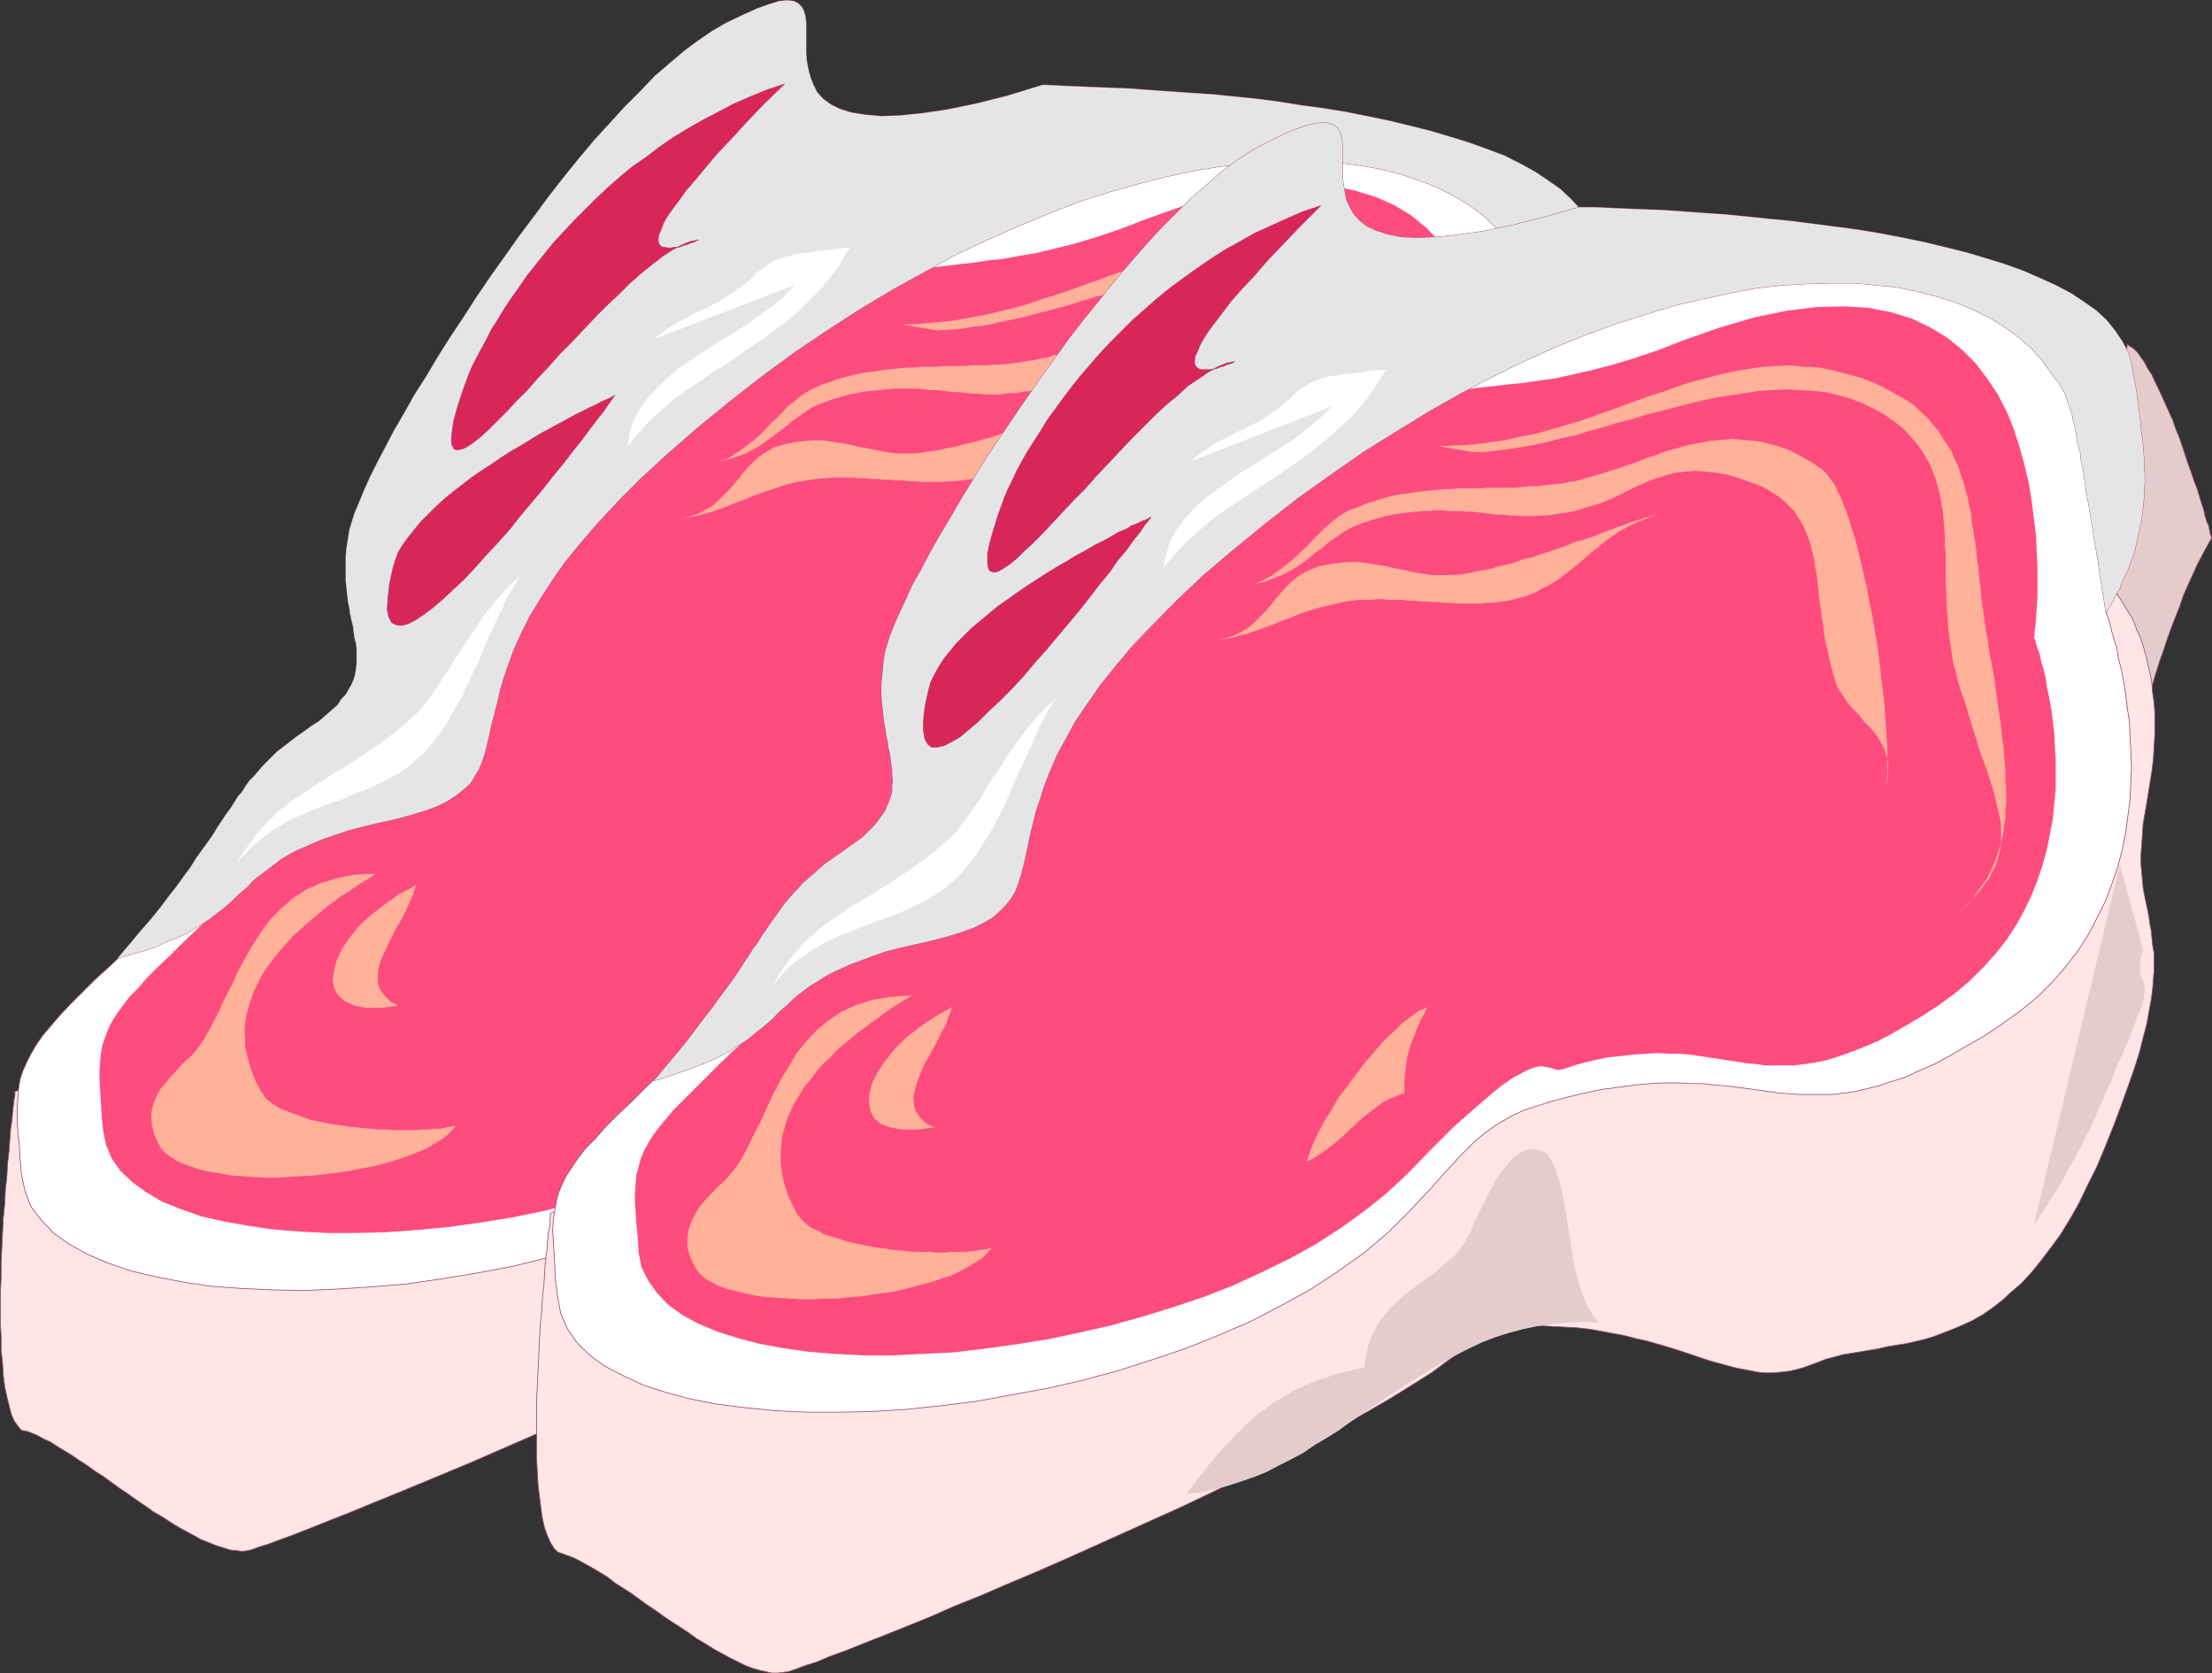 <?xml version="1.0" encoding="UTF-8" standalone="no"?>
<svg
   version="1.0"
   width="129.809mm"
   height="98.208mm"
   id="svg46"
   sodipodi:docname="Meat 04.wmf"
   xmlns:inkscape="http://www.inkscape.org/namespaces/inkscape"
   xmlns:sodipodi="http://sodipodi.sourceforge.net/DTD/sodipodi-0.dtd"
   xmlns="http://www.w3.org/2000/svg"
   xmlns:svg="http://www.w3.org/2000/svg">
  <rect width="100%" height="100%" fill="#333333" stroke="none"/>
  <sodipodi:namedview
     id="namedview46"
     pagecolor="#ffffff"
     bordercolor="#000000"
     borderopacity="0.25"
     inkscape:showpageshadow="2"
     inkscape:pageopacity="0.0"
     inkscape:pagecheckerboard="0"
     inkscape:deskcolor="#d1d1d1"
     inkscape:document-units="mm" />
  <defs
     id="defs1">
    <pattern
       id="WMFhbasepattern"
       patternUnits="userSpaceOnUse"
       width="6"
       height="6"
       x="0"
       y="0" />
  </defs>
  <path
     style="fill:#e5cccc;fill-opacity:1;fill-rule:evenodd;stroke:none"
     d="m 352.853,49.205 0.646,0.485 0.808,0.646 0.808,0.808 0.808,0.97 0.808,1.131 0.808,1.293 0.646,1.454 0.97,1.616 0.808,1.616 0.646,1.616 0.808,1.778 0.808,1.939 0.808,1.778 0.646,1.939 0.808,1.939 0.646,1.939 0.808,1.939 0.646,1.939 0.646,1.778 0.485,1.778 0.646,1.778 0.485,1.616 0.485,1.616 0.485,1.454 0.323,1.454 0.485,1.131 0.323,0.97 0.162,0.97 0.162,0.646 0.323,0.646 v 0.323 0 l -1.616,3.07 -1.454,3.07 -1.616,3.232 -1.293,3.232 -1.293,3.232 -1.293,3.232 -1.131,3.07 -0.97,2.909 -0.97,2.747 -0.808,2.586 -0.646,2.262 -0.646,1.939 -0.323,1.616 -0.485,1.131 -0.162,0.808 v 0.323 -0.323 -0.646 l -0.162,-1.131 -0.162,-1.454 -0.162,-1.778 -0.323,-1.939 -0.323,-2.262 -0.323,-2.262 -0.485,-2.262 -0.646,-2.262 -0.646,-2.424 -0.808,-2.101 -0.97,-1.939 -0.97,-1.616 -1.131,-1.454 -1.293,-1.131 0.323,-0.162 0.162,-0.646 0.323,-0.808 0.162,-1.131 0.323,-1.131 0.162,-1.616 0.162,-1.616 0.323,-1.939 0.162,-1.939 0.162,-2.101 0.162,-2.262 0.162,-2.424 0.162,-2.424 0.162,-2.424 0.162,-2.586 0.162,-2.424 0.162,-2.586 0.162,-2.424 V 68.435 l 0.162,-2.424 0.162,-2.262 V 61.648 l 0.162,-2.101 v -1.939 -1.939 l 0.162,-1.454 v -1.454 l 0.162,-1.293 V 50.498 49.852 49.367 Z"
     id="path1" />
  <path
     style="fill:none;stroke:#994c66;stroke-width:0.162px;stroke-linecap:round;stroke-linejoin:round;stroke-miterlimit:4;stroke-dasharray:none;stroke-opacity:1"
     d="m 352.853,49.205 v 0 l 0.646,0.485 0.808,0.646 0.808,0.808 0.808,0.97 0.808,1.131 0.808,1.293 0.646,1.454 0.97,1.616 0.808,1.616 0.646,1.616 0.808,1.778 0.808,1.939 0.808,1.778 0.646,1.939 0.808,1.939 0.646,1.939 0.808,1.939 0.646,1.939 0.646,1.778 0.485,1.778 0.646,1.778 0.485,1.616 0.485,1.616 0.485,1.454 0.323,1.454 0.485,1.131 0.323,0.97 0.162,0.97 0.162,0.646 0.323,0.646 v 0.323 0 0 l -1.616,3.07 -1.454,3.07 -1.616,3.232 -1.293,3.232 -1.293,3.232 -1.293,3.232 -1.131,3.07 -0.97,2.909 -0.97,2.747 -0.808,2.586 -0.646,2.262 -0.646,1.939 -0.323,1.616 -0.485,1.131 -0.162,0.808 v 0.323 0 -0.323 -0.646 l -0.162,-1.131 -0.162,-1.454 -0.162,-1.778 -0.323,-1.939 -0.323,-2.262 -0.323,-2.262 -0.485,-2.262 -0.646,-2.262 -0.646,-2.424 -0.808,-2.101 -0.97,-1.939 -0.97,-1.616 -1.131,-1.454 -1.293,-1.131 v 0 l 0.323,-0.162 0.162,-0.646 0.323,-0.808 0.162,-1.131 0.323,-1.131 0.162,-1.616 0.162,-1.616 0.323,-1.939 0.162,-1.939 0.162,-2.101 0.162,-2.262 0.162,-2.424 0.162,-2.424 0.162,-2.424 0.162,-2.586 0.162,-2.424 0.162,-2.586 0.162,-2.424 V 68.435 l 0.162,-2.424 0.162,-2.262 V 61.648 l 0.162,-2.101 v -1.939 -1.939 l 0.162,-1.454 v -1.454 l 0.162,-1.293 V 50.498 49.852 49.367 49.205"
     id="path2" />
  <path
     style="fill:#ffe5e5;fill-opacity:1;fill-rule:evenodd;stroke:none"
     d="m 3.313,242.148 v 0.162 0.646 l -0.162,0.808 -0.162,1.293 -0.162,1.454 -0.162,1.939 -0.323,2.101 -0.162,2.262 -0.162,2.424 -0.323,2.747 -0.162,2.909 -0.323,2.909 -0.162,3.232 -0.323,3.232 -0.162,3.232 -0.162,3.393 -0.162,3.232 v 3.393 l -0.162,3.393 v 3.232 3.232 l 0.162,3.07 v 3.07 l 0.323,2.747 0.162,2.747 0.323,2.586 0.485,2.262 0.485,1.939 0.485,1.939 0.646,1.454 0.808,1.131 0.808,0.97 1.131,0.162 1.293,0.485 1.131,0.485 1.454,0.808 1.454,0.646 1.454,0.97 1.616,0.97 1.616,0.97 1.616,1.131 1.778,1.131 1.778,1.293 1.778,1.131 1.778,1.293 1.778,1.293 1.939,1.293 1.778,1.293 1.939,1.293 1.778,1.293 1.939,1.131 1.778,1.131 1.778,1.131 1.778,0.97 1.778,0.97 1.778,0.97 1.616,0.646 1.616,0.646 1.616,0.485 1.454,0.485 1.454,0.162 1.293,0.162 1.293,-0.162 1.131,-0.323 1.293,-0.485 2.101,-0.646 2.586,-0.97 3.07,-1.131 3.717,-1.454 4.04,-1.616 4.525,-1.778 4.686,-1.939 5.171,-2.101 5.494,-2.262 5.818,-2.424 5.818,-2.424 6.302,-2.747 6.302,-2.747 6.302,-2.747 6.464,-2.909 6.464,-3.07 6.464,-2.909 6.464,-3.07 6.302,-3.07 6.302,-3.07 5.979,-3.07 5.818,-3.07 5.656,-2.909 5.333,-3.07 5.01,-2.909 4.686,-2.747 4.202,-2.747 3.717,-2.747 3.394,-2.586 2.909,-2.424 2.262,-2.262 3.717,-0.323 3.555,-0.162 h 3.394 3.232 l 3.07,0.162 2.909,0.323 2.909,0.323 2.747,0.323 2.586,0.485 2.586,0.646 2.424,0.485 2.424,0.646 2.101,0.646 2.262,0.646 2.101,0.646 2.101,0.646 1.939,0.646 1.778,0.646 1.939,0.485 1.778,0.646 1.778,0.485 1.778,0.485 1.616,0.323 1.778,0.323 1.616,0.162 1.778,0.162 h 1.616 1.616 l 1.616,-0.323 1.778,-0.323 1.616,-0.485 1.778,-0.646 1.778,-0.646 1.778,-0.646 1.778,-0.485 1.778,-0.323 1.939,-0.323 1.939,-0.485 1.939,-0.323 2.101,-0.323 1.939,-0.323 2.101,-0.323 1.939,-0.485 2.101,-0.485 2.101,-0.485 2.101,-0.646 2.101,-0.646 2.101,-0.808 2.262,-0.97 2.101,-1.131 2.262,-1.293 2.101,-1.454 2.101,-1.616 2.262,-1.778 2.101,-2.101 2.101,-2.262 2.262,-2.586 2.101,-2.747 2.101,-3.07 2.101,-3.393 2.101,-3.555 2.101,-4.04 1.939,-4.201 2.101,-4.848 1.778,-4.686 1.778,-4.363 1.454,-4.04 1.131,-3.878 1.131,-3.393 0.808,-3.393 0.808,-2.909 0.646,-2.747 0.323,-2.586 0.323,-2.424 0.162,-2.262 0.162,-1.939 v -2.101 -1.778 l -0.162,-1.616 -0.162,-1.778 -0.323,-1.616 -0.323,-1.454 -0.162,-1.616 -0.323,-1.454 -0.323,-1.616 -0.323,-1.616 -0.162,-1.616 -0.323,-1.616 -0.162,-1.778 v -1.939 -2.101 -2.101 l 0.162,-2.424 0.323,-2.424 0.323,-2.747 0.485,-2.909 0.646,-3.07 0.323,-2.909 0.323,-2.747 0.162,-2.586 0.162,-2.586 v -2.424 -2.424 l -0.162,-2.262 -0.162,-2.101 -0.323,-2.101 -0.323,-1.939 -0.485,-1.939 -0.323,-1.778 -0.485,-1.616 -0.485,-1.616 -0.485,-1.454 -0.646,-1.293 -0.485,-1.293 -0.485,-1.293 -0.646,-0.97 -0.485,-1.131 -0.646,-0.808 -0.485,-0.808 -0.485,-0.808 -0.485,-0.646 -0.323,-0.485 -0.485,-0.485 -0.162,-0.485 -0.323,-0.162 -0.162,-0.323 h -0.162 v -0.162 z"
     id="path3" />
  <path
     style="fill:none;stroke:#994c66;stroke-width:0.162px;stroke-linecap:round;stroke-linejoin:round;stroke-miterlimit:4;stroke-dasharray:none;stroke-opacity:1"
     d="m 3.313,242.148 v 0 0.162 0.646 l -0.162,0.808 -0.162,1.293 -0.162,1.454 -0.162,1.939 -0.323,2.101 -0.162,2.262 -0.162,2.424 -0.323,2.747 -0.162,2.909 -0.323,2.909 -0.162,3.232 -0.323,3.232 -0.162,3.232 -0.162,3.393 -0.162,3.232 v 3.393 l -0.162,3.393 v 3.232 3.232 l 0.162,3.07 v 3.07 l 0.323,2.747 0.162,2.747 0.323,2.586 0.485,2.262 0.485,1.939 0.485,1.939 0.646,1.454 0.808,1.131 0.808,0.97 v 0 l 1.131,0.162 1.293,0.485 1.131,0.485 1.454,0.808 1.454,0.646 1.454,0.97 1.616,0.97 1.616,0.97 1.616,1.131 1.778,1.131 1.778,1.293 1.778,1.131 1.778,1.293 1.778,1.293 1.939,1.293 1.778,1.293 1.939,1.293 1.778,1.293 1.939,1.131 1.778,1.131 1.778,1.131 1.778,0.97 1.778,0.97 1.778,0.97 1.616,0.646 1.616,0.646 1.616,0.485 1.454,0.485 1.454,0.162 1.293,0.162 1.293,-0.162 1.131,-0.323 v 0 l 1.293,-0.485 2.101,-0.646 2.586,-0.97 3.07,-1.131 3.717,-1.454 4.04,-1.616 4.525,-1.778 4.686,-1.939 5.171,-2.101 5.494,-2.262 5.818,-2.424 5.818,-2.424 6.302,-2.747 6.302,-2.747 6.302,-2.747 6.464,-2.909 6.464,-3.07 6.464,-2.909 6.464,-3.07 6.302,-3.07 6.302,-3.07 5.979,-3.07 5.818,-3.07 5.656,-2.909 5.333,-3.07 5.01,-2.909 4.686,-2.747 4.202,-2.747 3.717,-2.747 3.394,-2.586 2.909,-2.424 2.262,-2.262 v 0 l 3.717,-0.323 3.555,-0.162 h 3.394 3.232 l 3.07,0.162 2.909,0.323 2.909,0.323 2.747,0.323 2.586,0.485 2.586,0.646 2.424,0.485 2.424,0.646 2.101,0.646 2.262,0.646 2.101,0.646 2.101,0.646 1.939,0.646 1.778,0.646 1.939,0.485 1.778,0.646 1.778,0.485 1.778,0.485 1.616,0.323 1.778,0.323 1.616,0.162 1.778,0.162 h 1.616 1.616 l 1.616,-0.323 1.778,-0.323 1.616,-0.485 1.778,-0.646 v 0 l 1.778,-0.646 1.778,-0.646 1.778,-0.485 1.778,-0.323 1.939,-0.323 1.939,-0.485 1.939,-0.323 2.101,-0.323 1.939,-0.323 2.101,-0.323 1.939,-0.485 2.101,-0.485 2.101,-0.485 2.101,-0.646 2.101,-0.646 2.101,-0.808 2.262,-0.97 2.101,-1.131 2.262,-1.293 2.101,-1.454 2.101,-1.616 2.262,-1.778 2.101,-2.101 2.101,-2.262 2.262,-2.586 2.101,-2.747 2.101,-3.07 2.101,-3.393 2.101,-3.555 2.101,-4.04 1.939,-4.201 2.101,-4.848 v 0 l 1.778,-4.686 1.778,-4.363 1.454,-4.04 1.131,-3.878 1.131,-3.393 0.808,-3.393 0.808,-2.909 0.646,-2.747 0.323,-2.586 0.323,-2.424 0.162,-2.262 0.162,-1.939 v -2.101 -1.778 l -0.162,-1.616 -0.162,-1.778 -0.323,-1.616 -0.323,-1.454 -0.162,-1.616 -0.323,-1.454 -0.323,-1.616 -0.323,-1.616 -0.162,-1.616 -0.323,-1.616 -0.162,-1.778 v -1.939 -2.101 -2.101 l 0.162,-2.424 0.323,-2.424 0.323,-2.747 0.485,-2.909 v 0 l 0.646,-3.07 0.323,-2.909 0.323,-2.747 0.162,-2.586 0.162,-2.586 v -2.424 -2.424 l -0.162,-2.262 -0.162,-2.101 -0.323,-2.101 -0.323,-1.939 -0.485,-1.939 -0.323,-1.778 -0.485,-1.616 -0.485,-1.616 -0.485,-1.454 -0.646,-1.293 -0.485,-1.293 -0.485,-1.293 -0.646,-0.97 -0.485,-1.131 -0.646,-0.808 -0.485,-0.808 -0.485,-0.808 -0.485,-0.646 -0.323,-0.485 -0.485,-0.485 -0.162,-0.485 -0.323,-0.162 -0.162,-0.323 h -0.162 v -0.162 L 3.313,242.148"
     id="path4" />
  <path
     style="fill:#ffffff;fill-opacity:1;fill-rule:evenodd;stroke:none"
     d="m 4.767,260.57 0.808,3.717 1.293,3.393 2.262,2.909 2.747,2.909 3.394,2.424 4.04,2.262 4.525,1.939 5.171,1.778 5.494,1.293 5.818,1.131 6.302,0.97 6.626,0.485 6.949,0.323 7.272,0.162 7.272,-0.323 7.595,-0.485 7.757,-0.646 7.757,-1.131 7.918,-1.293 7.757,-1.454 7.918,-1.939 7.595,-2.101 7.757,-2.262 7.434,-2.747 7.272,-2.747 7.11,-3.232 6.787,-3.393 6.464,-3.717 6.141,-3.878 5.656,-4.201 5.333,-4.363 4.848,-4.848 2.586,-2.747 2.424,-2.586 2.101,-2.424 1.939,-2.262 1.939,-1.939 1.778,-1.939 1.778,-1.616 1.939,-1.616 1.778,-1.454 2.101,-1.293 2.262,-1.131 2.424,-1.131 2.909,-1.131 3.07,-0.97 3.555,-0.97 4.04,-0.808 3.878,-0.808 3.717,-0.646 3.555,-0.323 3.394,-0.323 3.232,-0.162 h 2.909 2.909 l 2.747,0.162 2.586,0.162 2.586,0.323 2.586,0.323 2.424,0.323 2.262,0.162 2.262,0.323 2.262,0.323 2.424,0.323 h 2.262 l 2.262,0.162 h 2.424 l 2.262,-0.162 2.586,-0.162 2.424,-0.485 2.747,-0.485 2.747,-0.646 2.909,-0.97 2.909,-1.131 3.232,-1.293 3.232,-1.616 3.555,-1.778 3.717,-2.101 3.878,-2.424 4.04,-2.586 4.04,-3.07 3.717,-3.07 3.232,-3.232 3.07,-3.393 2.586,-3.393 2.262,-3.555 2.101,-3.717 1.616,-3.717 1.454,-3.717 1.293,-3.717 0.97,-3.878 0.808,-3.717 0.485,-3.717 0.485,-3.717 0.162,-3.717 0.162,-3.555 v -3.555 l -0.323,-3.393 -0.162,-3.232 -0.323,-3.232 -0.485,-2.909 -0.485,-2.747 -0.485,-2.586 -0.485,-2.424 -0.485,-2.262 -0.646,-1.939 -0.485,-1.616 -0.323,-1.454 -0.323,-1.131 -0.323,-0.808 -0.162,-0.485 v -0.323 -0.162 l 0.162,-0.808 0.323,-1.131 0.485,-1.616 0.485,-2.101 0.323,-2.262 0.485,-2.747 0.323,-2.909 0.323,-3.232 0.162,-3.393 v -3.555 -3.555 l -0.485,-3.878 -0.485,-3.878 -0.97,-3.878 -1.131,-3.717 -1.454,-3.878 -1.939,-3.717 -2.424,-3.555 -2.586,-3.393 -3.232,-3.232 -3.717,-2.909 -4.202,-2.747 -4.686,-2.586 -5.494,-1.939 -5.979,-1.778 -6.626,-1.293 -7.272,-0.808 -8.08,-0.323 h -8.888 l -9.534,0.808 -10.342,1.293 -6.787,0.808 -6.302,0.646 -5.656,0.485 -5.171,0.485 -4.848,0.162 -4.363,0.162 -4.04,0.162 h -3.717 l -3.555,0.162 -3.232,0.323 -3.07,0.162 -3.07,0.485 -2.747,0.646 -2.909,0.808 -2.909,1.131 -2.747,1.293 -3.07,1.616 -3.07,1.939 -3.232,2.424 -3.555,2.586 -3.717,3.232 -4.04,3.555 -4.525,4.201 -4.848,4.686 -5.171,5.333 -5.818,5.979 -6.302,6.464 -6.787,7.272 -7.434,7.918 -8.08,8.564 -8.888,9.534 -9.534,10.18 -9.696,10.342 -9.05,9.534 -8.403,8.726 -7.918,8.08 -7.434,7.433 -6.787,6.949 -6.464,6.141 -5.818,5.817 -5.333,5.171 -5.01,4.686 -4.525,4.363 -4.04,3.878 -3.717,3.555 -3.394,3.07 -2.909,2.909 -2.747,2.747 -2.262,2.424 -1.939,2.262 -1.778,2.101 -1.454,2.101 -1.131,1.939 -0.97,1.939 -0.808,1.778 -0.646,1.939 -0.323,2.101 -0.162,2.101 -0.162,2.262 v 2.424 l 0.162,2.747 0.323,2.909 0.162,3.07 z"
     id="path5" />
  <path
     style="fill:none;stroke:#994c66;stroke-width:0.162px;stroke-linecap:round;stroke-linejoin:round;stroke-miterlimit:4;stroke-dasharray:none;stroke-opacity:1"
     d="m 4.767,260.57 v 0 l 0.808,3.717 1.293,3.393 2.262,2.909 2.747,2.909 3.394,2.424 4.04,2.262 4.525,1.939 5.171,1.778 5.494,1.293 5.818,1.131 6.302,0.97 6.626,0.485 6.949,0.323 7.272,0.162 7.272,-0.323 7.595,-0.485 7.757,-0.646 7.757,-1.131 7.918,-1.293 7.757,-1.454 7.918,-1.939 7.595,-2.101 7.757,-2.262 7.434,-2.747 7.272,-2.747 7.11,-3.232 6.787,-3.393 6.464,-3.717 6.141,-3.878 5.656,-4.201 5.333,-4.363 4.848,-4.848 v 0 l 2.586,-2.747 2.424,-2.586 2.101,-2.424 1.939,-2.262 1.939,-1.939 1.778,-1.939 1.778,-1.616 1.939,-1.616 1.778,-1.454 2.101,-1.293 2.262,-1.131 2.424,-1.131 2.909,-1.131 3.07,-0.97 3.555,-0.97 4.04,-0.808 v 0 l 3.878,-0.808 3.717,-0.646 3.555,-0.323 3.394,-0.323 3.232,-0.162 h 2.909 2.909 l 2.747,0.162 2.586,0.162 2.586,0.323 2.586,0.323 2.424,0.323 2.262,0.162 2.262,0.323 2.262,0.323 2.424,0.323 h 2.262 l 2.262,0.162 h 2.424 l 2.262,-0.162 2.586,-0.162 2.424,-0.485 2.747,-0.485 2.747,-0.646 2.909,-0.97 2.909,-1.131 3.232,-1.293 3.232,-1.616 3.555,-1.778 3.717,-2.101 3.878,-2.424 4.04,-2.586 v 0 l 4.04,-3.07 3.717,-3.07 3.232,-3.232 3.07,-3.393 2.586,-3.393 2.262,-3.555 2.101,-3.717 1.616,-3.717 1.454,-3.717 1.293,-3.717 0.97,-3.878 0.808,-3.717 0.485,-3.717 0.485,-3.717 0.162,-3.717 0.162,-3.555 v -3.555 l -0.323,-3.393 -0.162,-3.232 -0.323,-3.232 -0.485,-2.909 -0.485,-2.747 -0.485,-2.586 -0.485,-2.424 -0.485,-2.262 -0.646,-1.939 -0.485,-1.616 -0.323,-1.454 -0.323,-1.131 -0.323,-0.808 -0.162,-0.485 v -0.323 0 -0.162 l 0.162,-0.808 0.323,-1.131 0.485,-1.616 0.485,-2.101 0.323,-2.262 0.485,-2.747 0.323,-2.909 0.323,-3.232 0.162,-3.393 v -3.555 -3.555 l -0.485,-3.878 -0.485,-3.878 -0.97,-3.878 -1.131,-3.717 -1.454,-3.878 -1.939,-3.717 -2.424,-3.555 -2.586,-3.393 -3.232,-3.232 -3.717,-2.909 -4.202,-2.747 -4.686,-2.586 -5.494,-1.939 -5.979,-1.778 -6.626,-1.293 -7.272,-0.808 -8.08,-0.323 h -8.888 l -9.534,0.808 -10.342,1.293 v 0 l -6.787,0.808 -6.302,0.646 -5.656,0.485 -5.171,0.485 -4.848,0.162 -4.363,0.162 -4.04,0.162 h -3.717 l -3.555,0.162 -3.232,0.323 -3.07,0.162 -3.07,0.485 -2.747,0.646 -2.909,0.808 -2.909,1.131 -2.747,1.293 -3.07,1.616 -3.07,1.939 -3.232,2.424 -3.555,2.586 -3.717,3.232 -4.04,3.555 -4.525,4.201 -4.848,4.686 -5.171,5.333 -5.818,5.979 -6.302,6.464 -6.787,7.272 -7.434,7.918 -8.08,8.564 -8.888,9.534 -9.534,10.18 v 0 l -9.696,10.342 -9.05,9.534 -8.403,8.726 -7.918,8.08 -7.434,7.433 -6.787,6.949 -6.464,6.141 -5.818,5.817 -5.333,5.171 -5.01,4.686 -4.525,4.363 -4.04,3.878 -3.717,3.555 -3.394,3.07 -2.909,2.909 -2.747,2.747 -2.262,2.424 -1.939,2.262 -1.778,2.101 -1.454,2.101 -1.131,1.939 -0.97,1.939 -0.808,1.778 -0.646,1.939 -0.323,2.101 -0.162,2.101 -0.162,2.262 v 2.424 l 0.162,2.747 0.323,2.909 0.162,3.07 0.323,3.555"
     id="path6" />
  <path
     style="fill:#ff4c7f;fill-opacity:1;fill-rule:evenodd;stroke:none"
     d="m 22.866,250.713 0.646,3.232 1.293,3.07 1.939,2.747 2.586,2.424 3.07,2.262 3.555,2.101 4.04,1.616 4.525,1.616 5.01,1.131 5.333,0.97 5.494,0.808 5.979,0.485 6.302,0.323 h 6.302 l 6.626,-0.162 6.787,-0.485 6.949,-0.646 6.949,-0.97 7.11,-1.131 7.11,-1.454 6.949,-1.778 6.949,-1.778 6.949,-2.101 6.626,-2.424 6.626,-2.586 6.464,-2.747 6.141,-3.07 5.818,-3.232 5.494,-3.555 5.333,-3.717 4.848,-4.04 4.363,-4.201 5.494,-5.656 4.848,-4.686 4.202,-3.878 3.555,-3.07 2.909,-2.262 2.586,-1.778 2.101,-1.293 1.778,-0.808 1.293,-0.323 1.131,-0.162 h 0.97 l 0.808,0.323 0.808,0.162 0.646,0.162 0.808,0.162 0.808,-0.162 3.555,-1.131 3.232,-0.808 3.232,-0.646 2.909,-0.485 2.747,-0.323 2.747,-0.162 h 2.586 2.424 l 2.262,0.162 2.424,0.162 2.101,0.323 2.101,0.323 2.262,0.323 1.939,0.323 2.101,0.323 2.101,0.162 2.101,0.323 1.939,0.162 2.101,0.162 h 2.262 l 2.262,-0.162 2.262,-0.162 2.262,-0.485 2.586,-0.485 2.586,-0.646 2.586,-0.97 2.909,-1.131 3.07,-1.293 3.07,-1.616 3.394,-1.939 3.555,-2.101 3.717,-2.424 3.717,-2.747 3.232,-2.747 3.07,-2.909 2.586,-3.07 2.424,-3.07 2.101,-3.232 1.778,-3.232 1.616,-3.393 1.454,-3.393 1.131,-3.232 0.808,-3.555 0.808,-3.393 0.485,-3.393 0.323,-3.232 0.323,-3.393 v -3.07 -3.232 l -0.162,-3.07 -0.162,-2.909 -0.323,-2.747 -0.323,-2.747 -0.485,-2.424 -0.323,-2.424 -0.485,-2.101 -0.485,-1.939 -0.485,-1.778 -0.323,-1.454 -0.323,-1.454 -0.323,-0.808 -0.323,-0.808 -0.162,-0.485 v -0.162 -0.323 -0.808 l 0.162,-1.293 0.162,-1.939 0.162,-2.262 0.162,-2.586 v -2.909 -3.232 l -0.162,-3.393 -0.162,-3.717 -0.323,-3.878 -0.485,-4.04 -0.808,-4.04 -0.808,-4.04 -1.131,-4.04 -1.454,-3.878 -1.616,-3.878 -1.939,-3.717 -2.262,-3.555 -2.586,-3.232 -2.909,-3.07 -3.394,-2.747 -3.717,-2.262 -4.04,-1.778 -4.686,-1.454 -5.01,-0.97 -5.494,-0.323 -6.141,0.162 -6.464,0.808 -7.11,1.454 -7.757,2.262 -8.242,2.909 -5.818,2.262 -5.333,1.778 -4.848,1.454 -4.525,1.131 -4.04,0.97 -3.878,0.646 -3.555,0.646 -3.232,0.323 -3.07,0.485 -2.909,0.323 -2.747,0.323 -2.747,0.323 -2.586,0.323 -2.747,0.646 -2.586,0.646 -2.747,0.808 -2.747,1.131 -2.909,1.293 -3.07,1.616 -3.232,2.101 -3.394,2.262 -3.878,2.909 -4.04,3.393 -4.525,3.717 -4.848,4.363 -5.333,4.848 -5.656,5.494 -6.302,6.141 -6.787,6.949 -7.272,7.595 -7.918,8.403 -8.726,9.211 -8.726,9.211 -8.08,8.564 -7.595,7.918 -7.11,7.272 -6.626,6.787 -6.141,6.141 -5.656,5.656 -5.333,5.009 -4.848,4.686 -4.363,4.201 -4.202,3.878 -3.717,3.555 -3.232,3.07 -2.909,2.909 -2.747,2.586 -2.424,2.424 -1.939,2.262 -1.939,1.939 -1.454,1.939 -1.293,1.778 -1.131,1.778 -0.808,1.616 -0.646,1.778 -0.646,1.778 -0.323,1.778 -0.162,1.778 -0.162,2.101 v 2.101 l 0.162,2.424 0.162,2.747 0.162,2.747 z"
     id="path7" />
  <path
     style="fill:none;stroke:#994c66;stroke-width:0.162px;stroke-linecap:round;stroke-linejoin:round;stroke-miterlimit:4;stroke-dasharray:none;stroke-opacity:1"
     d="m 161.034,5.09 v 0 l 3.717,-1.778 3.232,-1.454 2.747,-0.97 2.101,-0.646 1.778,-0.162 1.454,0.162 0.97,0.485 0.808,0.808 0.485,0.97 0.323,1.131 0.162,1.454 v 1.616 1.616 1.778 1.778 l 0.162,1.778 0.323,1.778 0.485,1.778 0.646,1.616 0.808,1.616 1.293,1.454 1.778,1.293 1.939,0.97 2.586,0.808 3.07,0.485 3.555,0.323 4.202,-0.162 4.848,-0.485 5.494,-0.808 6.302,-1.293 7.11,-1.778 7.918,-2.424 v 0 l 3.394,0.162 3.555,0.162 3.878,0.162 4.04,0.162 4.202,0.162 4.363,0.323 4.525,0.323 4.686,0.323 4.848,0.323 4.848,0.485 4.848,0.485 5.01,0.646 5.01,0.808 4.848,0.646 5.01,0.808 4.848,0.97 4.686,0.97 4.686,1.131 4.525,1.131 4.363,1.293 4.202,1.293 4.04,1.454 3.878,1.454 3.555,1.778 3.232,1.778 2.909,1.939 2.747,1.939 2.262,2.101 2.101,2.262 1.454,2.424 1.293,2.586 0.646,2.586 v 0 l 0.485,2.747 0.485,2.586 0.323,2.424 0.323,2.262 0.323,2.424 0.323,2.101 0.162,2.101 0.162,2.101 0.162,1.939 v 1.939 l 0.162,1.778 v 1.778 l -0.162,1.778 v 1.616 l -0.162,1.616 -0.162,1.616 -0.162,1.454 -0.162,1.454 -0.323,1.454 -0.485,1.454 -0.323,1.454 -0.323,1.454 -0.485,1.293 -0.485,1.454 -0.485,1.293 -0.646,1.293 -0.485,1.454 -0.646,1.293 -0.808,1.293 -0.646,1.454 -0.808,1.454 -0.646,1.293 v 0 l -0.808,-4.201 -0.485,-3.878 -0.646,-3.717 -0.485,-3.555 -0.646,-3.232 -0.485,-2.909 -0.485,-2.909 -0.323,-2.586 -0.485,-2.424 -0.323,-2.262 -0.323,-1.939 -0.323,-1.939 -0.485,-1.778 -0.162,-1.616 -0.323,-1.293 -0.323,-1.454 -0.323,-1.131 -0.162,-1.131 -0.323,-0.97 -0.162,-0.808 -0.323,-0.97 -0.323,-0.646 -0.323,-0.808 -0.162,-0.485 -0.323,-0.646 -0.323,-0.485 -0.323,-0.646 -0.323,-0.485 -0.323,-0.485 -0.323,-0.485 -0.485,-0.646 -0.323,-0.485 v 0 l -2.262,-2.909 -2.424,-2.747 -2.747,-2.586 -3.07,-2.262 -3.232,-1.939 -3.717,-1.939 -3.717,-1.454 -4.202,-1.454 -4.363,-1.131 -4.525,-0.808 -4.686,-0.646 -5.01,-0.323 -5.171,-0.162 -5.333,0.162 -5.656,0.485 -5.656,0.646 -5.979,0.97 -5.979,1.293 -6.302,1.616 -6.302,1.778 -6.626,2.101 -6.626,2.586 -6.626,2.747 -6.949,3.07 -6.949,3.232 -6.949,3.878 -7.11,3.878 -7.272,4.363 -7.272,4.686 -7.434,5.009 -7.272,5.333 -7.434,5.817 v 0 l -7.11,5.817 -6.302,5.494 -5.818,5.333 -5.01,5.009 -4.525,4.848 -4.04,4.686 -3.555,4.363 -2.909,4.201 -2.586,4.04 -2.262,3.717 -1.778,3.555 -1.616,3.555 -1.131,3.07 -1.131,3.232 -0.808,2.747 -0.646,2.747 -0.646,2.586 -0.646,2.424 -0.485,2.262 -0.485,2.101 -0.485,1.939 -0.646,1.939 -0.646,1.616 -0.97,1.616 -0.97,1.616 -1.454,1.293 -1.616,1.293 -1.939,1.293 -2.262,1.131 -2.586,0.97 -3.232,0.97 -3.555,0.97 v 0 l -3.717,0.808 -3.394,0.808 -3.07,0.808 -2.909,0.97 -2.424,0.808 -2.424,0.97 -2.101,0.97 -1.939,0.808 -1.778,0.97 -1.616,0.97 -1.454,1.131 -1.293,0.97 -1.293,0.97 -1.293,0.97 -1.131,0.97 -0.97,1.131 -1.131,0.97 -1.131,0.97 -1.131,1.131 -1.131,0.97 -1.131,0.97 -1.293,0.97 -1.454,1.131 -1.454,0.97 -1.616,0.97 -1.778,1.131 -2.101,0.97 -2.262,0.808 -2.262,1.131 -2.747,0.97 -2.909,0.808 -3.232,0.97 v 0 l 2.586,-3.07 2.424,-2.909 2.262,-2.586 2.101,-2.586 1.939,-2.586 1.778,-2.262 1.616,-2.262 1.454,-1.939 1.293,-2.101 1.293,-1.778 1.293,-1.778 1.131,-1.616 0.97,-1.616 0.97,-1.454 0.97,-1.454 0.97,-1.293 0.808,-1.293 0.808,-1.293 0.97,-1.131 0.808,-1.293 0.808,-1.131 0.97,-0.97 0.97,-1.131 0.97,-1.131 0.97,-0.97 1.131,-1.131 1.131,-1.131 1.293,-0.97 1.454,-1.131 1.454,-1.131 1.616,-1.131 1.778,-1.293 v 0 l 1.778,-1.131 1.454,-1.293 1.293,-1.131 1.293,-1.131 0.808,-1.293 0.97,-0.97 0.646,-1.131 0.646,-1.131 0.485,-1.131 0.323,-1.131 0.162,-1.131 0.162,-1.131 v -1.131 -1.131 -1.131 l -0.162,-1.293 -0.323,-1.131 -0.162,-1.293 -0.162,-1.293 -0.323,-1.293 -0.323,-1.454 -0.162,-1.293 -0.323,-1.454 -0.162,-1.616 -0.162,-1.454 -0.162,-1.616 v -1.616 -1.778 -1.778 l 0.162,-1.939 0.323,-1.939 0.323,-2.101 v 0 l 0.485,-1.616 0.646,-2.101 0.97,-2.262 1.131,-2.747 1.293,-2.909 1.616,-3.232 1.778,-3.393 1.939,-3.717 2.262,-3.878 2.262,-4.04 2.586,-4.04 2.586,-4.363 2.747,-4.363 2.909,-4.363 2.909,-4.525 3.07,-4.525 3.232,-4.525 3.07,-4.363 3.394,-4.525 3.232,-4.363 3.394,-4.363 3.394,-4.201 3.394,-4.04 3.394,-3.717 3.394,-3.717 3.394,-3.393 3.232,-3.393 3.394,-2.909 3.232,-2.747 3.07,-2.262 3.07,-2.101 3.07,-1.778"
     id="path8" />
  <path
     style="fill:#e5e5e5;fill-opacity:1;fill-rule:evenodd;stroke:none"
     d="m 161.034,5.09 3.717,-1.778 3.232,-1.454 2.747,-0.97 2.101,-0.646 1.778,-0.162 1.454,0.162 0.97,0.485 0.808,0.808 0.485,0.97 0.323,1.131 0.162,1.454 v 1.616 1.616 1.778 1.778 l 0.162,1.778 0.323,1.778 0.485,1.778 0.646,1.616 0.808,1.616 1.293,1.454 1.778,1.293 1.939,0.97 2.586,0.808 3.07,0.485 3.555,0.323 4.202,-0.162 4.848,-0.485 5.494,-0.808 6.302,-1.293 7.11,-1.778 7.918,-2.424 3.394,0.162 3.555,0.162 3.878,0.162 4.04,0.162 4.202,0.162 4.363,0.323 4.525,0.323 4.686,0.323 4.848,0.323 4.848,0.485 4.848,0.485 5.01,0.646 5.01,0.808 4.848,0.646 5.01,0.808 4.848,0.97 4.686,0.97 4.686,1.131 4.525,1.131 4.363,1.293 4.202,1.293 4.04,1.454 3.878,1.454 3.555,1.778 3.232,1.778 2.909,1.939 2.747,1.939 2.262,2.101 2.101,2.262 1.454,2.424 1.293,2.586 0.646,2.586 0.485,2.747 0.485,2.586 0.323,2.424 0.323,2.262 0.323,2.424 0.323,2.101 0.162,2.101 0.162,2.101 0.162,1.939 v 1.939 l 0.162,1.778 v 1.778 l -0.162,1.778 v 1.616 l -0.162,1.616 -0.162,1.616 -0.162,1.454 -0.162,1.454 -0.323,1.454 -0.485,1.454 -0.323,1.454 -0.323,1.454 -0.485,1.293 -0.485,1.454 -0.485,1.293 -0.646,1.293 -0.485,1.454 -0.646,1.293 -0.808,1.293 -0.646,1.454 -0.808,1.454 -0.646,1.293 -0.808,-4.201 -0.485,-3.878 -0.646,-3.717 -0.485,-3.555 -0.646,-3.232 -0.485,-2.909 -0.485,-2.909 -0.323,-2.586 -0.485,-2.424 -0.323,-2.262 -0.323,-1.939 -0.323,-1.939 -0.485,-1.778 -0.162,-1.616 -0.323,-1.293 -0.323,-1.454 -0.323,-1.131 -0.162,-1.131 -0.323,-0.97 -0.162,-0.808 -0.323,-0.97 -0.323,-0.646 -0.323,-0.808 -0.162,-0.485 -0.323,-0.646 -0.323,-0.485 -0.323,-0.646 -0.323,-0.485 -0.323,-0.485 -0.323,-0.485 -0.485,-0.646 -0.323,-0.485 -2.262,-2.909 -2.424,-2.747 -2.747,-2.586 -3.07,-2.262 -3.232,-1.939 -3.717,-1.939 -3.717,-1.454 -4.202,-1.454 -4.363,-1.131 -4.525,-0.808 -4.686,-0.646 -5.01,-0.323 -5.171,-0.162 -5.333,0.162 -5.656,0.485 -5.656,0.646 -5.979,0.97 -5.979,1.293 -6.302,1.616 -6.302,1.778 -6.626,2.101 -6.626,2.586 -6.626,2.747 -6.949,3.07 -6.949,3.232 -6.949,3.878 -7.11,3.878 -7.272,4.363 -7.272,4.686 -7.434,5.009 -7.272,5.333 -7.434,5.817 -7.11,5.817 -6.302,5.494 -5.818,5.333 -5.01,5.009 -4.525,4.848 -4.04,4.686 -3.555,4.363 -2.909,4.201 -2.586,4.04 -2.262,3.717 -1.778,3.555 -1.616,3.555 -1.131,3.07 -1.131,3.232 -0.808,2.747 -0.646,2.747 -0.646,2.586 -0.646,2.424 -0.485,2.262 -0.485,2.101 -0.485,1.939 -0.646,1.939 -0.646,1.616 -0.97,1.616 -0.97,1.616 -1.454,1.293 -1.616,1.293 -1.939,1.293 -2.262,1.131 -2.586,0.97 -3.232,0.97 -3.555,0.97 -3.717,0.808 -3.394,0.808 -3.07,0.808 -2.909,0.97 -2.424,0.808 -2.424,0.97 -2.101,0.97 -1.939,0.808 -1.778,0.97 -1.616,0.97 -1.454,1.131 -1.293,0.97 -1.293,0.97 -1.293,0.97 -1.131,0.97 -0.97,1.131 -1.131,0.97 -1.131,0.97 -1.131,1.131 -1.131,0.97 -1.131,0.97 -1.293,0.97 -1.454,1.131 -1.454,0.97 -1.616,0.97 -1.778,1.131 -2.101,0.97 -2.262,0.808 -2.262,1.131 -2.747,0.97 -2.909,0.808 -3.232,0.97 2.586,-3.07 2.424,-2.909 2.262,-2.586 2.101,-2.586 1.939,-2.586 1.778,-2.262 1.616,-2.262 1.454,-1.939 1.293,-2.101 1.293,-1.778 1.293,-1.778 1.131,-1.616 0.97,-1.616 0.97,-1.454 0.97,-1.454 0.97,-1.293 0.808,-1.293 0.808,-1.293 0.97,-1.131 0.808,-1.293 0.808,-1.131 0.97,-0.97 0.97,-1.131 0.97,-1.131 0.97,-0.97 1.131,-1.131 1.131,-1.131 1.293,-0.97 1.454,-1.131 1.454,-1.131 1.616,-1.131 1.778,-1.293 1.778,-1.131 1.454,-1.293 1.293,-1.131 1.293,-1.131 0.808,-1.293 0.97,-0.97 0.646,-1.131 0.646,-1.131 0.485,-1.131 0.323,-1.131 0.162,-1.131 0.162,-1.131 v -1.131 -1.131 -1.131 l -0.162,-1.293 -0.323,-1.131 -0.162,-1.293 -0.162,-1.293 -0.323,-1.293 -0.323,-1.454 -0.162,-1.293 -0.323,-1.454 -0.162,-1.616 -0.162,-1.454 -0.162,-1.616 v -1.616 -1.778 -1.778 l 0.162,-1.939 0.323,-1.939 0.323,-2.101 0.485,-1.616 0.646,-2.101 0.97,-2.262 1.131,-2.747 1.293,-2.909 1.616,-3.232 1.778,-3.393 1.939,-3.717 2.262,-3.878 2.262,-4.04 2.586,-4.04 2.586,-4.363 2.747,-4.363 2.909,-4.363 2.909,-4.525 3.07,-4.525 3.232,-4.525 3.07,-4.363 3.394,-4.525 3.232,-4.363 3.394,-4.363 3.394,-4.201 3.394,-4.04 3.394,-3.717 3.394,-3.717 3.394,-3.393 3.232,-3.393 3.394,-2.909 3.232,-2.747 3.07,-2.262 3.07,-2.101 z"
     id="path9" />
  <path
     style="fill:none;stroke:#994c66;stroke-width:0.162px;stroke-linecap:round;stroke-linejoin:round;stroke-miterlimit:4;stroke-dasharray:none;stroke-opacity:1"
     d="m 154.893,53.245 v 0 l -1.778,0.323 -1.939,0.808 -1.939,0.97 -2.262,1.454 -2.262,1.778 -2.424,1.939 -2.586,2.262 -2.424,2.424 -2.586,2.424 -2.586,2.586 -2.586,2.747 -2.586,2.747 -2.747,2.747 -2.424,2.747 -2.586,2.747 -2.262,2.586 -2.424,2.424 -2.101,2.262 -2.101,2.101 -1.939,1.939 -1.778,1.616 -1.616,1.293 -1.454,0.97 -1.131,0.485 -0.97,0.162 -0.646,-0.162 -0.485,-0.808 -0.162,-1.131 0.162,-1.778 0.323,-2.424 0.808,-2.909 1.131,-3.555 v 0 l 0.646,-1.778 0.646,-1.778 0.808,-1.939 0.97,-1.939 1.131,-2.101 1.131,-2.101 1.131,-2.262 1.454,-2.262 1.454,-2.424 1.616,-2.424 1.616,-2.262 1.778,-2.586 1.939,-2.424 1.939,-2.424 2.101,-2.586 2.262,-2.424 2.262,-2.424 2.424,-2.424 2.424,-2.424 2.586,-2.424 2.747,-2.424 2.747,-2.262 3.07,-2.101 2.909,-2.262 3.07,-2.101 3.232,-1.939 3.394,-1.939 3.394,-1.778 3.394,-1.778 3.717,-1.616 3.555,-1.454 3.878,-1.293 v 0 l -4.363,4.201 -3.878,4.04 -3.394,3.717 -3.232,3.393 -2.586,3.07 -2.262,2.747 -2.101,2.424 -1.616,2.262 -1.454,1.939 -1.131,1.616 -0.808,1.454 -0.485,1.293 -0.485,1.131 -0.162,0.808 v 0.808 l 0.162,0.485 0.323,0.485 0.485,0.323 h 0.485 l 0.646,0.162 h 0.646 l 0.808,-0.162 h 0.808 l 0.646,-0.162 0.808,-0.323 0.646,-0.162 0.646,-0.323 0.646,-0.162 0.485,-0.162 0.323,-0.323 h 0.323 v 0"
     id="path10" />
  <path
     style="fill:#d92659;fill-opacity:1;fill-rule:evenodd;stroke:none"
     d="m 154.893,53.245 -1.778,0.323 -1.939,0.808 -1.939,0.97 -2.262,1.454 -2.262,1.778 -2.424,1.939 -2.586,2.262 -2.424,2.424 -2.586,2.424 -2.586,2.586 -2.586,2.747 -2.586,2.747 -2.747,2.747 -2.424,2.747 -2.586,2.747 -2.262,2.586 -2.424,2.424 -2.101,2.262 -2.101,2.101 -1.939,1.939 -1.778,1.616 -1.616,1.293 -1.454,0.97 -1.131,0.485 -0.97,0.162 -0.646,-0.162 -0.485,-0.808 -0.162,-1.131 0.162,-1.778 0.323,-2.424 0.808,-2.909 1.131,-3.555 0.646,-1.778 0.646,-1.778 0.808,-1.939 0.97,-1.939 1.131,-2.101 1.131,-2.101 1.131,-2.262 1.454,-2.262 1.454,-2.424 1.616,-2.424 1.616,-2.262 1.778,-2.586 1.939,-2.424 1.939,-2.424 2.101,-2.586 2.262,-2.424 2.262,-2.424 2.424,-2.424 2.424,-2.424 2.586,-2.424 2.747,-2.424 2.747,-2.262 3.07,-2.101 2.909,-2.262 3.07,-2.101 3.232,-1.939 3.394,-1.939 3.394,-1.778 3.394,-1.778 3.717,-1.616 3.555,-1.454 3.878,-1.293 -4.363,4.201 -3.878,4.04 -3.394,3.717 -3.232,3.393 -2.586,3.07 -2.262,2.747 -2.101,2.424 -1.616,2.262 -1.454,1.939 -1.131,1.616 -0.808,1.454 -0.485,1.293 -0.485,1.131 -0.162,0.808 v 0.808 l 0.162,0.485 0.323,0.485 0.485,0.323 h 0.485 l 0.646,0.162 h 0.646 l 0.808,-0.162 h 0.808 l 0.646,-0.162 0.808,-0.323 0.646,-0.162 0.646,-0.323 0.646,-0.162 0.485,-0.162 0.323,-0.323 z"
     id="path11" />
  <path
     style="fill:none;stroke:#994c66;stroke-width:0.162px;stroke-linecap:round;stroke-linejoin:round;stroke-miterlimit:4;stroke-dasharray:none;stroke-opacity:1"
     d="m 136.309,87.665 v 0 l -0.162,0.323 -0.485,0.646 -0.808,1.131 -0.97,1.454 -1.293,1.616 -1.616,2.101 -1.778,2.424 -1.939,2.424 -2.101,2.747 -2.262,2.747 -2.424,3.07 -2.424,2.909 -2.586,3.07 -2.424,3.07 -2.586,2.909 -2.586,2.747 -2.586,2.909 -2.424,2.586 -2.424,2.262 -2.262,2.101 -2.262,1.939 -1.939,1.454 -1.939,1.293 -1.616,0.808 -1.454,0.323 -1.131,-0.162 -0.97,-0.485 -0.646,-1.293 -0.323,-1.616 0.162,-2.424 0.323,-3.07 0.808,-3.717 v 0 l 0.485,-1.616 0.646,-1.778 0.97,-1.616 1.293,-1.778 1.293,-1.616 1.454,-1.778 1.616,-1.616 1.778,-1.778 1.778,-1.616 1.939,-1.616 2.101,-1.616 2.101,-1.616 2.101,-1.454 2.262,-1.454 2.101,-1.454 2.262,-1.454 2.262,-1.293 2.101,-1.293 2.101,-1.293 2.101,-1.131 2.101,-1.131 1.778,-0.97 1.778,-0.97 1.616,-0.808 1.616,-0.808 1.454,-0.646 1.131,-0.646 1.131,-0.485 0.808,-0.323 0.485,-0.323 0.485,-0.162 v -0.162"
     id="path12" />
  <path
     style="fill:#d92659;fill-opacity:1;fill-rule:evenodd;stroke:none"
     d="m 136.309,87.665 -0.162,0.323 -0.485,0.646 -0.808,1.131 -0.97,1.454 -1.293,1.616 -1.616,2.101 -1.778,2.424 -1.939,2.424 -2.101,2.747 -2.262,2.747 -2.424,3.07 -2.424,2.909 -2.586,3.07 -2.424,3.07 -2.586,2.909 -2.586,2.747 -2.586,2.909 -2.424,2.586 -2.424,2.262 -2.262,2.101 -2.262,1.939 -1.939,1.454 -1.939,1.293 -1.616,0.808 -1.454,0.323 -1.131,-0.162 -0.97,-0.485 -0.646,-1.293 -0.323,-1.616 0.162,-2.424 0.323,-3.07 0.808,-3.717 0.485,-1.616 0.646,-1.778 0.97,-1.616 1.293,-1.778 1.293,-1.616 1.454,-1.778 1.616,-1.616 1.778,-1.778 1.778,-1.616 1.939,-1.616 2.101,-1.616 2.101,-1.616 2.101,-1.454 2.262,-1.454 2.101,-1.454 2.262,-1.454 2.262,-1.293 2.101,-1.293 2.101,-1.293 2.101,-1.131 2.101,-1.131 1.778,-0.97 1.778,-0.97 1.616,-0.808 1.616,-0.808 1.454,-0.646 1.131,-0.646 1.131,-0.485 0.808,-0.323 0.485,-0.323 0.485,-0.162 z"
     id="path13" />
  <path
     style="fill:#ffffff;fill-opacity:1;fill-rule:evenodd;stroke:none"
     d="m 145.036,75.222 1.454,-1.131 1.293,-0.97 1.454,-0.97 1.293,-0.808 1.293,-0.646 1.293,-0.646 1.131,-0.646 1.293,-0.646 1.293,-0.485 1.131,-0.646 1.293,-0.646 1.293,-0.808 1.293,-0.808 1.454,-0.97 1.293,-0.97 1.454,-1.131 1.131,-0.97 0.808,-0.97 0.97,-0.646 0.808,-0.646 0.97,-0.646 0.808,-0.485 0.97,-0.485 1.131,-0.323 1.131,-0.323 1.454,-0.323 1.454,-0.323 1.616,-0.162 1.939,-0.323 2.101,-0.162 2.424,-0.323 2.747,-0.323 -1.293,2.101 -1.131,1.939 -1.293,1.778 -1.454,1.778 -1.454,1.778 -1.454,1.454 -1.616,1.616 -1.454,1.454 -1.616,1.454 -1.616,1.293 -1.778,1.293 -1.616,1.293 -1.778,1.293 -1.778,1.131 -1.616,1.131 -1.778,1.293 -1.778,1.131 -1.616,1.131 -1.778,0.97 -1.778,1.293 -1.616,1.131 -1.778,1.131 -1.616,1.131 -1.616,1.131 -1.454,1.293 -1.616,1.293 -1.454,1.293 -1.454,1.293 -1.293,1.454 -1.293,1.454 -1.293,1.454 -1.131,1.616 0.485,-3.232 0.97,-2.909 1.454,-2.586 1.778,-2.424 2.101,-2.262 2.262,-2.101 2.586,-2.101 2.747,-1.939 2.747,-1.778 3.07,-1.939 2.909,-1.778 3.07,-1.939 2.909,-2.101 2.909,-2.101 2.747,-2.262 2.586,-2.586 z"
     id="path14" />
  <path
     style="fill:#ffffff;fill-opacity:1;fill-rule:evenodd;stroke:none"
     d="m 115.301,127.74 -1.778,1.616 -1.616,1.778 -1.616,1.616 -1.454,1.939 -1.454,1.778 -1.293,1.939 -1.293,1.939 -1.293,1.939 -1.293,1.939 -1.293,1.939 -1.131,1.939 -1.293,1.939 -1.293,1.939 -1.293,1.939 -1.293,1.778 -1.454,1.778 -1.454,1.454 -1.293,1.131 -1.454,1.293 -1.454,1.131 -1.454,1.131 -1.454,1.131 -1.454,0.97 -1.454,0.97 -1.454,0.97 -1.293,0.97 -1.454,0.808 -1.454,0.97 -1.454,0.808 -1.293,0.808 -1.454,0.97 -1.293,0.808 -1.293,0.808 -1.293,0.97 -1.293,0.808 -1.293,0.808 -1.293,0.97 -1.131,0.97 -1.293,0.97 -1.131,1.131 -1.131,0.97 -0.97,1.131 -1.131,1.293 -0.97,1.131 -0.97,1.454 -0.97,1.293 -0.97,1.454 -0.808,1.616 0.97,-1.293 1.131,-1.131 0.97,-1.131 1.131,-0.97 1.131,-0.97 1.131,-0.808 1.131,-0.97 1.293,-0.646 1.293,-0.808 1.131,-0.646 1.293,-0.646 1.293,-0.646 1.293,-0.485 1.293,-0.646 1.293,-0.485 1.293,-0.485 1.293,-0.485 1.454,-0.485 1.293,-0.485 1.293,-0.485 1.293,-0.646 1.293,-0.485 1.293,-0.485 1.293,-0.485 1.293,-0.646 1.293,-0.646 1.293,-0.646 1.131,-0.646 1.293,-0.646 1.131,-0.808 1.131,-0.808 1.131,-0.97 1.131,-0.97 0.97,-0.97 0.97,-0.97 0.97,-1.131 0.808,-1.131 0.97,-1.293 0.808,-1.131 0.808,-1.293 0.646,-1.293 0.808,-1.293 0.808,-1.454 0.808,-1.293 0.646,-1.454 0.646,-1.454 0.646,-1.293 0.646,-1.454 0.808,-1.454 0.646,-1.454 0.485,-1.454 0.646,-1.454 0.646,-1.454 0.646,-1.454 0.646,-1.293 0.646,-1.454 0.646,-1.293 0.646,-1.293 0.485,-1.293 0.646,-1.293 0.808,-1.293 0.646,-1.131 0.646,-1.131 z"
     id="path15" />
  <path
     style="fill:#ffb299;fill-opacity:1;fill-rule:evenodd;stroke:none"
     d="m 200.141,71.99 3.717,-0.162 3.717,-0.323 3.555,-0.323 3.555,-0.646 3.555,-0.646 3.394,-0.808 3.394,-0.808 3.394,-0.97 3.232,-1.131 3.232,-0.97 3.232,-1.131 3.07,-1.131 3.232,-1.131 3.07,-1.131 3.07,-1.131 3.07,-0.97 3.07,-0.97 3.07,-0.808 3.07,-0.808 3.07,-0.646 3.07,-0.646 3.07,-0.323 3.07,-0.323 h 3.07 l 3.07,0.162 3.232,0.323 3.232,0.646 3.232,0.646 3.232,1.131 3.232,1.293 3.394,1.616 3.555,1.939 1.454,1.293 1.454,1.293 1.454,1.454 1.131,1.293 1.131,1.454 1.131,1.454 0.808,1.454 0.97,1.616 0.646,1.616 0.808,1.616 0.646,1.616 0.485,1.778 0.485,1.778 0.485,1.616 0.485,1.939 0.323,1.939 0.323,1.939 0.162,1.778 0.323,2.101 0.323,1.939 0.162,2.101 0.323,2.262 0.162,2.101 0.323,2.101 0.323,2.424 0.323,2.262 0.162,2.262 0.485,2.424 0.323,2.424 0.323,2.424 0.485,2.586 0.485,2.586 0.323,2.262 0.323,2.424 0.323,2.101 0.323,2.262 0.323,2.101 0.162,2.101 0.323,2.101 0.162,1.939 0.162,2.101 0.162,1.778 0.162,1.939 v 1.778 1.778 1.778 1.778 l -0.162,1.616 -0.162,1.616 -0.323,1.616 -0.323,1.616 -0.323,1.454 -0.485,1.616 -0.646,1.454 -0.485,1.454 -0.808,1.293 -0.808,1.454 -0.808,1.454 -0.97,1.293 -1.131,1.293 -1.131,1.293 -1.293,1.293 -1.454,1.293 -1.454,1.293 1.778,-1.454 1.454,-1.454 1.454,-1.454 1.293,-1.293 1.131,-1.454 0.97,-1.293 0.97,-1.293 0.646,-1.293 0.646,-1.293 0.485,-1.131 0.323,-1.293 0.323,-1.293 0.162,-1.293 0.162,-1.293 v -1.293 l -0.162,-1.293 -0.162,-1.293 -0.162,-1.454 -0.323,-1.454 -0.485,-1.293 -0.323,-1.454 -0.485,-1.616 -0.485,-1.616 -0.485,-1.616 -0.646,-1.616 -0.646,-1.778 -0.485,-1.778 -0.646,-1.939 -0.646,-1.939 -0.646,-1.939 -0.646,-2.262 -0.646,-2.101 -0.808,-2.424 -0.646,-2.262 -0.646,-2.262 -0.646,-2.262 -0.323,-2.424 -0.323,-2.101 -0.323,-2.424 -0.162,-2.101 -0.162,-2.262 v -2.101 l -0.162,-2.262 -0.162,-2.101 v -2.101 -2.101 -1.939 -2.101 l -0.162,-1.939 -0.162,-1.939 -0.162,-1.939 -0.162,-1.778 -0.323,-1.778 -0.323,-1.939 -0.323,-1.616 -0.646,-1.778 -0.485,-1.778 -0.808,-1.616 -0.97,-1.616 -0.97,-1.454 -1.131,-1.616 -1.131,-1.293 -1.454,-1.454 -1.616,-1.454 -2.424,-1.616 -2.424,-1.616 -2.586,-1.131 -2.747,-1.131 -2.747,-0.646 -2.747,-0.646 -2.909,-0.485 -2.909,-0.162 h -2.909 -3.07 l -3.07,0.323 -3.07,0.323 -3.07,0.485 -3.07,0.646 -3.232,0.646 -3.232,0.646 -3.07,0.808 -3.232,0.97 -3.07,0.808 -3.232,0.808 -3.232,0.97 -3.07,0.97 -3.07,0.808 -3.07,0.808 -3.07,0.808 -2.909,0.646 -3.07,0.646 -2.747,0.646 -2.909,0.323 -2.747,0.485 -2.747,0.162 -2.586,0.162 z"
     id="path16" />
  <path
     style="fill:#ffb299;fill-opacity:1;fill-rule:evenodd;stroke:none"
     d="m 159.418,102.37 1.939,-0.646 1.616,-0.97 1.454,-0.97 1.454,-1.131 1.454,-1.131 1.293,-1.131 1.293,-1.293 1.131,-1.293 1.293,-1.131 1.131,-1.131 1.131,-1.293 1.293,-0.97 1.131,-0.97 1.293,-0.97 1.293,-0.808 1.454,-0.646 1.454,-0.646 1.616,-0.485 1.454,-0.646 1.454,-0.323 1.616,-0.485 1.454,-0.323 1.616,-0.323 1.616,-0.162 1.616,-0.323 1.454,-0.162 1.616,-0.162 1.616,-0.162 1.616,-0.162 h 1.616 l 1.616,-0.162 h 1.454 1.616 l 1.616,-0.162 h 1.616 1.616 1.616 l 1.454,-0.162 h 1.616 1.616 l 1.454,-0.162 h 1.616 l 1.454,-0.162 1.454,-0.162 1.616,-0.162 1.454,-0.323 1.454,-0.162 1.454,-0.323 1.616,-0.323 1.616,-0.485 1.616,-0.485 1.616,-0.485 1.616,-0.485 1.616,-0.646 1.616,-0.485 1.616,-0.646 1.616,-0.646 1.616,-0.485 1.616,-0.646 1.778,-0.485 1.616,-0.485 1.616,-0.485 1.616,-0.485 1.778,-0.323 1.616,-0.485 1.616,-0.162 1.778,-0.323 h 1.778 l 1.778,-0.162 h 1.616 l 1.778,0.162 1.778,0.323 1.778,0.323 1.778,0.323 1.778,0.646 1.778,0.646 1.939,0.808 1.778,0.97 1.939,1.293 1.939,1.131 0.808,0.97 0.808,1.131 0.97,1.293 0.808,1.616 0.808,1.778 0.808,1.939 0.808,2.262 0.808,2.262 0.646,2.424 0.646,2.586 0.646,2.586 0.646,2.747 0.646,2.909 0.646,2.909 0.485,2.909 0.485,2.909 0.485,2.909 0.485,2.909 0.323,2.909 0.323,2.747 0.323,2.909 0.323,2.586 0.323,2.586 0.162,2.586 v 2.262 l 0.162,2.262 0.162,2.101 v 1.778 l -0.162,1.616 -0.162,1.454 -0.162,1.293 -0.162,0.97 0.646,-2.262 0.162,-2.101 -0.162,-1.939 -0.485,-1.616 -0.646,-1.616 -0.808,-1.454 -0.97,-1.454 -1.131,-1.454 -1.293,-1.293 -1.131,-1.293 -1.131,-1.293 -1.293,-1.293 -0.97,-1.454 -0.97,-1.616 -0.808,-1.454 -0.485,-1.778 -0.485,-1.939 -0.485,-1.778 -0.323,-1.939 -0.323,-1.778 -0.485,-1.778 -0.162,-1.778 -0.323,-1.616 -0.162,-1.778 -0.162,-1.616 -0.323,-1.616 -0.162,-1.616 -0.162,-1.616 -0.162,-1.454 -0.323,-1.454 -0.162,-1.454 -0.323,-1.454 -0.323,-1.293 -0.323,-1.293 -0.485,-1.293 -0.485,-1.293 -0.485,-1.131 -0.646,-1.131 -0.646,-1.131 -0.808,-1.131 -0.808,-0.97 -1.131,-0.97 -0.97,-0.97 -1.293,-0.808 -1.293,-0.97 -1.454,-0.646 -1.616,-0.808 -1.778,-0.646 -3.232,-0.97 -3.07,-0.646 -2.747,-0.485 h -2.586 l -2.424,0.162 -2.262,0.323 -2.262,0.646 -2.101,0.646 -1.939,0.808 -1.939,0.808 -1.939,0.97 -1.939,0.97 -1.939,0.808 -2.101,0.97 -2.101,0.646 -2.262,0.646 -1.454,0.485 -1.616,0.323 -1.616,0.162 -1.454,0.323 h -1.454 l -1.454,0.162 -1.293,0.162 h -1.454 -1.454 l -1.293,-0.162 h -1.293 l -1.454,-0.162 -1.293,-0.162 h -1.293 l -1.454,-0.162 -1.293,-0.162 -1.293,-0.162 h -1.454 l -1.293,-0.162 -1.454,-0.162 h -1.454 -1.293 -1.454 -1.454 l -1.616,0.162 -1.454,0.162 -1.616,0.162 -1.616,0.162 -1.616,0.323 -1.778,0.323 -1.616,0.485 -1.778,0.485 -1.778,0.646 -1.778,0.646 -1.616,0.808 -1.454,0.97 -1.293,0.97 -1.454,0.97 -1.293,1.131 -1.293,0.97 -1.454,1.131 -1.293,0.97 -1.616,1.131 -1.454,0.808 -1.778,0.97 -1.778,0.646 -1.939,0.646 z"
     id="path17" />
  <path
     style="fill:#ffb299;fill-opacity:1;fill-rule:evenodd;stroke:none"
     d="m 150.692,115.136 2.101,-0.485 1.939,-0.646 1.778,-0.97 1.454,-0.808 1.293,-1.131 1.293,-1.293 1.131,-1.131 1.131,-1.293 1.131,-1.293 0.97,-1.293 1.131,-1.293 1.131,-1.131 1.293,-1.131 1.454,-0.97 1.616,-0.97 1.939,-0.646 2.424,-0.485 2.262,-0.323 2.262,-0.162 h 2.101 l 2.101,0.323 2.101,0.323 1.939,0.323 1.939,0.485 1.939,0.323 2.101,0.485 1.939,0.323 2.101,0.323 h 2.101 2.262 l 2.262,-0.323 2.424,-0.323 1.454,-0.323 1.293,-0.323 1.454,-0.162 1.454,-0.485 1.454,-0.323 1.454,-0.323 1.454,-0.485 1.454,-0.323 1.454,-0.485 1.454,-0.485 1.454,-0.485 1.454,-0.485 1.454,-0.485 1.454,-0.485 1.454,-0.485 1.293,-0.485 1.454,-0.485 1.454,-0.485 1.293,-0.485 1.293,-0.485 1.131,-0.485 1.293,-0.485 1.293,-0.323 1.131,-0.485 1.131,-0.485 0.97,-0.323 1.131,-0.323 0.97,-0.323 0.808,-0.323 0.808,-0.162 0.808,-0.323 0.808,-0.162 -2.424,0.97 -2.101,0.808 -1.939,0.97 -1.778,0.97 -1.454,1.131 -1.454,0.97 -1.454,1.131 -1.293,0.97 -1.293,1.131 -1.293,1.131 -1.293,1.131 -1.293,1.131 -1.454,0.97 -1.454,1.131 -1.616,0.97 -1.778,0.97 -1.131,0.646 -1.293,0.485 -1.131,0.485 -1.293,0.323 -1.131,0.323 -1.293,0.323 -1.293,0.162 -1.131,0.162 -1.293,0.162 h -1.454 l -1.131,0.162 h -1.454 -1.293 -1.293 -1.293 l -1.454,-0.162 h -1.293 l -1.293,-0.162 h -1.454 l -1.293,-0.162 h -1.454 l -1.293,-0.162 h -1.454 l -1.293,-0.162 h -1.293 l -1.454,-0.162 h -1.293 -1.454 -1.293 l -1.454,0.162 h -1.293 l -1.293,0.162 -2.101,0.323 -2.101,0.323 -2.101,0.485 -1.939,0.646 -1.939,0.646 -1.939,0.646 -1.778,0.646 -1.939,0.808 -1.778,0.646 -1.939,0.808 -1.778,0.646 -1.778,0.646 -1.939,0.485 -1.778,0.485 -1.778,0.323 z"
     id="path18" />
  <path
     style="fill:#ffb299;fill-opacity:1;fill-rule:evenodd;stroke:none"
     d="m 83.305,193.832 -4.525,0.162 -4.04,0.808 -3.717,1.131 -3.232,1.454 -2.909,1.939 -2.424,2.101 -2.424,2.424 -1.939,2.586 -1.778,2.747 -1.778,3.07 -1.616,2.909 -1.454,3.232 -1.616,3.07 -1.454,3.232 -1.616,3.07 -1.616,2.909 -0.808,1.131 -0.808,1.131 -0.97,1.131 -1.293,1.131 -1.131,1.131 -1.131,1.293 -1.293,1.293 -0.97,1.293 -1.131,1.293 -0.808,1.454 -0.646,1.454 -0.485,1.616 -0.162,1.778 0.162,1.778 0.485,1.939 0.808,1.939 0.646,1.131 0.97,1.131 1.131,0.808 1.454,0.97 1.454,0.646 1.778,0.646 1.939,0.646 2.101,0.485 2.262,0.323 2.424,0.485 2.424,0.162 2.586,0.162 2.586,0.162 h 2.747 l 2.586,-0.162 2.909,-0.162 2.747,-0.162 2.747,-0.323 2.747,-0.323 2.747,-0.485 2.586,-0.485 2.586,-0.485 2.424,-0.646 2.262,-0.646 2.262,-0.808 2.101,-0.808 2.101,-0.808 1.616,-0.97 1.616,-0.97 1.454,-0.97 1.131,-1.131 0.97,-1.131 -1.131,0.162 -0.97,0.162 -1.293,0.323 h -1.293 l -1.293,0.162 h -1.454 l -1.454,0.162 H 90.577 88.961 87.345 l -1.616,-0.162 h -1.616 l -1.778,-0.162 -1.778,-0.162 -1.616,-0.162 -1.778,-0.162 -1.616,-0.323 -1.616,-0.162 -1.616,-0.323 -1.616,-0.323 -1.616,-0.323 -1.454,-0.485 -1.293,-0.485 -1.454,-0.485 -1.131,-0.485 -1.293,-0.485 -0.97,-0.485 -0.97,-0.646 -0.808,-0.646 -0.808,-0.646 -0.485,-0.808 -0.485,-0.646 -1.131,-2.101 -0.808,-1.939 -0.646,-1.939 -0.485,-1.939 -0.485,-1.939 V 230.352 l -0.162,-1.778 0.162,-1.778 0.323,-1.778 0.485,-1.778 0.485,-1.616 0.646,-1.778 0.808,-1.616 0.808,-1.616 0.97,-1.616 1.131,-1.454 1.131,-1.616 1.293,-1.454 1.293,-1.454 1.293,-1.454 1.454,-1.293 1.454,-1.293 1.454,-1.293 1.616,-1.293 1.454,-1.293 1.616,-1.131 1.454,-1.131 1.616,-0.97 1.616,-1.131 1.454,-0.97 1.616,-0.97 z"
     id="path19" />
  <path
     style="fill:#ffb299;fill-opacity:1;fill-rule:evenodd;stroke:none"
     d="m 92.193,196.417 -3.717,1.939 -3.394,2.424 -2.909,2.262 -2.586,2.424 -2.101,2.586 -1.616,2.424 -1.131,2.424 -0.646,2.262 -0.323,2.101 0.323,1.939 0.97,1.616 1.454,1.293 2.101,0.97 2.586,0.485 h 3.232 l 3.878,-0.485 -1.778,-0.97 -1.293,-1.293 -0.97,-1.293 -0.485,-1.454 v -1.616 l 0.162,-1.616 0.485,-1.778 0.808,-1.778 0.808,-1.778 0.97,-1.939 0.97,-1.939 1.131,-1.778 0.97,-1.939 0.808,-1.939 0.808,-1.778 z"
     id="path20" />
  <path
     style="fill:#ffb299;fill-opacity:1;fill-rule:evenodd;stroke:none"
     d="m 170.892,230.675 1.616,-0.97 1.616,-0.97 1.293,-0.97 1.293,-0.97 1.293,-1.131 1.131,-0.97 1.293,-1.131 1.131,-1.131 1.131,-0.97 1.131,-1.131 1.293,-0.97 1.293,-0.97 1.293,-0.808 1.454,-0.808 1.616,-0.808 1.778,-0.485 v -1.616 l 0.162,-1.454 v -1.454 l 0.162,-1.293 0.162,-1.131 0.323,-1.131 0.323,-1.131 0.162,-1.131 0.485,-1.131 0.323,-0.97 0.323,-1.131 0.485,-0.97 0.485,-1.131 0.485,-1.131 0.646,-1.131 0.485,-1.131 -1.616,0.808 -1.778,1.131 -2.101,1.616 -1.939,1.778 -2.101,2.101 -2.101,2.262 -2.101,2.424 -1.939,2.586 -1.939,2.586 -1.778,2.747 -1.778,2.586 -1.616,2.586 -1.293,2.586 -1.131,2.424 -0.808,2.101 z"
     id="path21" />
  <path
     style="fill:#e5cccc;fill-opacity:1;fill-rule:evenodd;stroke:none"
     d="m 144.228,304.362 0.97,-1.293 0.97,-1.293 0.97,-1.293 0.97,-1.293 1.131,-1.293 0.97,-1.131 0.808,-1.131 1.131,-1.131 0.97,-1.131 0.97,-1.131 0.97,-1.131 1.131,-0.97 0.97,-0.97 1.131,-0.97 1.131,-0.97 1.131,-0.808 1.131,-0.97 1.131,-0.808 1.131,-0.808 1.293,-0.808 1.293,-0.808 1.293,-0.646 1.293,-0.646 1.454,-0.646 1.454,-0.646 1.454,-0.646 1.616,-0.485 1.616,-0.485 1.616,-0.485 1.778,-0.485 1.616,-0.323 1.939,-0.323 0.323,-2.747 0.646,-2.586 0.97,-2.262 0.97,-1.939 1.293,-1.778 1.454,-1.778 1.454,-1.616 1.616,-1.293 1.778,-1.454 1.616,-1.293 1.778,-1.131 1.778,-1.293 1.616,-1.293 1.454,-1.293 1.454,-1.454 1.454,-1.454 0.646,-1.131 0.646,-1.454 0.808,-1.616 0.97,-1.778 0.808,-1.939 0.97,-1.939 0.97,-2.101 1.131,-1.939 1.131,-1.939 1.131,-1.616 1.293,-1.454 1.293,-1.293 1.293,-0.97 1.454,-0.646 1.616,-0.162 1.616,0.323 1.131,0.97 0.97,1.293 0.97,1.939 0.646,2.101 0.646,2.424 0.485,2.747 0.485,2.909 0.485,2.909 0.485,3.07 0.485,3.07 0.646,2.909 0.646,2.747 0.808,2.747 1.131,2.424 1.131,2.101 1.454,1.778 -3.555,-0.162 -3.394,0.162 -3.394,0.323 -3.232,0.485 -3.232,0.646 -3.07,0.97 -2.909,0.97 -3.07,1.131 -2.747,1.293 -2.909,1.293 -2.747,1.454 -2.586,1.616 -2.747,1.616 -2.586,1.778 -2.747,1.616 -2.586,1.778 -2.424,1.778 -2.586,1.778 -2.586,1.778 -2.586,1.616 -2.586,1.778 -2.747,1.616 -2.586,1.616 -2.586,1.454 -2.747,1.454 -2.747,1.293 -2.747,1.293 -2.909,0.97 -2.909,0.97 -3.07,0.646 -3.07,0.646 z"
     id="path22" />
  <path
     style="fill:#e5cccc;fill-opacity:1;fill-rule:evenodd;stroke:none"
     d="m 351.399,164.583 -19.069,79.989 0.97,-1.454 0.97,-1.293 0.808,-1.454 0.808,-1.454 0.808,-1.131 0.808,-1.454 0.808,-1.131 0.646,-1.293 0.808,-1.131 0.646,-1.293 0.646,-1.131 0.646,-1.131 0.646,-1.293 0.485,-1.131 0.646,-1.131 0.485,-1.131 0.646,-1.131 0.485,-1.293 0.646,-1.131 0.485,-1.293 0.646,-1.131 0.485,-1.454 0.646,-1.131 0.485,-1.454 0.646,-1.454 0.646,-1.454 0.646,-1.454 0.646,-1.454 0.646,-1.616 0.646,-1.616 0.808,-1.778 0.646,-1.778 1.131,-2.424 0.646,-2.101 0.646,-1.778 0.323,-1.293 0.162,-1.131 v -0.97 -0.646 l -0.162,-0.646 -0.162,-0.646 -0.323,-0.485 -0.162,-0.485 -0.162,-0.808 v -0.808 -1.131 l 0.323,-1.293 0.323,-1.616 z"
     id="path23" />
  <path
     style="fill:#e5cccc;fill-opacity:1;fill-rule:evenodd;stroke:none"
     d="m 471.791,76.353 0.646,0.485 0.808,0.485 0.808,0.808 0.808,1.131 0.808,1.131 0.646,1.293 0.97,1.454 0.646,1.454 0.808,1.616 0.808,1.778 0.808,1.778 0.808,1.778 0.808,1.778 0.646,1.939 0.808,1.939 0.646,1.939 0.646,1.939 0.646,1.939 0.646,1.778 0.646,1.939 0.646,1.616 0.485,1.616 0.485,1.616 0.485,1.454 0.323,1.454 0.323,1.131 0.485,0.97 0.162,0.97 0.162,0.808 0.162,0.485 0.162,0.323 v 0.162 l -1.616,2.909 -1.616,3.07 -1.454,3.232 -1.454,3.232 -1.131,3.232 -1.293,3.232 -1.131,3.07 -0.97,2.909 -0.97,2.747 -0.808,2.586 -0.646,2.262 -0.646,2.101 -0.485,1.454 -0.323,1.293 -0.162,0.808 v 0.162 -0.162 l -0.162,-0.808 v -1.131 l -0.162,-1.454 -0.162,-1.778 -0.323,-1.939 -0.323,-2.101 -0.485,-2.424 -0.485,-2.262 -0.485,-2.262 -0.646,-2.262 -0.808,-2.262 -0.97,-1.939 -0.97,-1.616 -1.131,-1.454 -1.293,-1.131 0.162,-0.162 0.323,-0.646 0.323,-0.808 0.162,-0.97 0.162,-1.293 0.323,-1.616 0.162,-1.616 0.162,-1.939 0.323,-1.939 0.162,-2.101 0.162,-2.262 0.162,-2.424 0.162,-2.424 0.162,-2.424 0.162,-2.586 0.162,-2.424 0.162,-2.424 v -2.585 l 0.162,-2.424 0.162,-2.424 v -2.262 l 0.162,-2.262 V 86.534 l 0.162,-1.939 v -1.778 l 0.162,-1.616 v -1.454 -1.131 -0.97 l 0.162,-0.808 v -0.323 z"
     id="path24" />
  <path
     style="fill:none;stroke:#994c66;stroke-width:0.162px;stroke-linecap:round;stroke-linejoin:round;stroke-miterlimit:4;stroke-dasharray:none;stroke-opacity:1"
     d="m 471.791,76.353 v 0 l 0.646,0.485 0.808,0.485 0.808,0.808 0.808,1.131 0.808,1.131 0.646,1.293 0.97,1.454 0.646,1.454 0.808,1.616 0.808,1.778 0.808,1.778 0.808,1.778 0.808,1.778 0.646,1.939 0.808,1.939 0.646,1.939 0.646,1.939 0.646,1.939 0.646,1.778 0.646,1.939 0.646,1.616 0.485,1.616 0.485,1.616 0.485,1.454 0.323,1.454 0.323,1.131 0.485,0.97 0.162,0.97 0.162,0.808 0.162,0.485 0.162,0.323 v 0.162 0 l -1.616,2.909 -1.616,3.07 -1.454,3.232 -1.454,3.232 -1.131,3.232 -1.293,3.232 -1.131,3.07 -0.97,2.909 -0.97,2.747 -0.808,2.586 -0.646,2.262 -0.646,2.101 -0.485,1.454 -0.323,1.293 -0.162,0.808 v 0.162 0 -0.162 l -0.162,-0.808 v -1.131 l -0.162,-1.454 -0.162,-1.778 -0.323,-1.939 -0.323,-2.101 -0.485,-2.424 -0.485,-2.262 -0.485,-2.262 -0.646,-2.262 -0.808,-2.262 -0.97,-1.939 -0.97,-1.616 -1.131,-1.454 -1.293,-1.131 v 0 l 0.162,-0.162 0.323,-0.646 0.323,-0.808 0.162,-0.97 0.162,-1.293 0.323,-1.616 0.162,-1.616 0.162,-1.939 0.323,-1.939 0.162,-2.101 0.162,-2.262 0.162,-2.424 0.162,-2.424 0.162,-2.424 0.162,-2.586 0.162,-2.424 0.162,-2.424 v -2.585 l 0.162,-2.424 0.162,-2.424 v -2.262 l 0.162,-2.262 V 86.534 l 0.162,-1.939 v -1.778 l 0.162,-1.616 v -1.454 -1.131 -0.97 l 0.162,-0.808 v -0.323 -0.162"
     id="path25" />
  <path
     style="fill:#ffe5e5;fill-opacity:1;fill-rule:evenodd;stroke:none"
     d="m 122.089,269.135 v 0.162 0.646 l -0.162,0.808 v 1.293 l -0.323,1.616 -0.162,1.778 -0.162,2.101 -0.323,2.262 -0.162,2.586 -0.162,2.586 -0.323,2.909 -0.162,3.07 -0.323,3.07 -0.162,3.232 -0.162,3.232 -0.162,3.393 -0.162,3.393 -0.162,3.393 v 3.232 3.232 3.232 3.07 l 0.162,3.07 0.162,2.909 0.323,2.586 0.323,2.586 0.323,2.262 0.485,2.101 0.646,1.778 0.646,1.454 0.808,1.293 0.808,0.808 0.97,0.323 1.293,0.485 1.293,0.485 1.293,0.646 1.454,0.808 1.454,0.808 1.616,0.97 1.616,0.97 1.616,1.293 1.778,1.131 1.778,1.131 1.778,1.293 1.778,1.293 1.939,1.293 1.778,1.293 1.939,1.293 1.778,1.131 1.939,1.293 1.778,1.293 1.939,1.131 1.778,1.131 1.778,0.97 1.778,0.97 1.616,0.808 1.616,0.808 1.616,0.646 1.616,0.485 1.454,0.323 1.454,0.323 h 1.293 l 1.293,-0.162 1.131,-0.162 1.454,-0.485 2.101,-0.808 2.586,-0.808 3.07,-1.293 3.555,-1.293 4.04,-1.616 4.525,-1.778 4.848,-1.939 5.171,-2.101 5.494,-2.424 5.656,-2.262 5.979,-2.586 6.141,-2.586 6.302,-2.747 6.464,-2.909 6.464,-2.909 6.464,-2.909 6.464,-2.909 6.464,-3.07 6.302,-3.07 6.141,-3.07 6.141,-3.07 5.818,-3.07 5.656,-3.07 5.171,-2.909 5.01,-2.909 4.686,-2.909 4.363,-2.747 3.717,-2.747 3.394,-2.424 2.747,-2.424 2.424,-2.424 3.555,-0.323 h 3.555 l 3.394,-0.162 3.232,0.162 3.07,0.162 3.07,0.162 2.909,0.323 2.747,0.485 2.586,0.485 2.586,0.485 2.424,0.646 2.262,0.485 2.262,0.646 2.262,0.646 2.101,0.646 1.939,0.646 1.939,0.646 1.939,0.646 1.939,0.646 1.778,0.485 1.778,0.485 1.778,0.485 1.616,0.323 1.778,0.323 1.616,0.323 1.616,0.162 h 1.778 l 1.616,-0.162 1.616,-0.162 1.616,-0.323 1.778,-0.485 1.778,-0.646 1.778,-0.646 1.616,-0.646 1.939,-0.485 1.778,-0.485 1.939,-0.323 1.939,-0.323 1.939,-0.323 1.939,-0.323 2.101,-0.485 1.939,-0.323 2.101,-0.323 2.101,-0.485 2.101,-0.485 2.101,-0.646 2.101,-0.808 2.101,-0.808 2.262,-0.97 2.101,-0.97 2.262,-1.293 2.101,-1.454 2.101,-1.616 2.101,-1.939 2.262,-1.939 2.101,-2.262 2.101,-2.586 2.101,-2.747 2.262,-3.07 2.101,-3.393 2.101,-3.717 1.939,-4.04 2.101,-4.201 1.939,-4.686 1.939,-4.848 1.616,-4.363 1.454,-4.04 1.293,-3.717 1.131,-3.555 0.808,-3.232 0.808,-3.07 0.485,-2.747 0.485,-2.586 0.323,-2.424 0.162,-2.101 0.162,-2.101 v -1.939 -1.778 l -0.323,-1.778 -0.162,-1.616 -0.162,-1.616 -0.323,-1.616 -0.162,-1.454 -0.323,-1.616 -0.323,-1.454 -0.323,-1.616 -0.323,-1.616 -0.162,-1.778 -0.162,-1.778 -0.162,-1.778 v -2.101 l 0.162,-2.262 0.162,-2.262 0.162,-2.424 0.485,-2.747 0.485,-2.909 0.485,-3.07 0.485,-2.909 0.323,-2.747 0.162,-2.747 0.162,-2.586 v -2.424 -2.262 l -0.162,-2.424 -0.323,-2.101 -0.162,-2.101 -0.323,-1.939 -0.485,-1.939 -0.323,-1.616 -0.485,-1.778 -0.485,-1.616 -0.485,-1.454 -0.646,-1.293 -0.485,-1.293 -0.485,-1.293 -0.646,-1.131 -0.646,-0.97 -0.485,-0.808 -0.485,-0.808 -0.485,-0.808 -0.485,-0.646 -0.323,-0.646 -0.485,-0.323 -0.323,-0.485 -0.162,-0.323 -0.162,-0.162 -0.162,-0.162 v 0 z"
     id="path26" />
  <path
     style="fill:none;stroke:#994c66;stroke-width:0.162px;stroke-linecap:round;stroke-linejoin:round;stroke-miterlimit:4;stroke-dasharray:none;stroke-opacity:1"
     d="m 122.089,269.135 v 0 0.162 0.646 l -0.162,0.808 v 1.293 l -0.323,1.616 -0.162,1.778 -0.162,2.101 -0.323,2.262 -0.162,2.586 -0.162,2.586 -0.323,2.909 -0.162,3.07 -0.323,3.07 -0.162,3.232 -0.162,3.232 -0.162,3.393 -0.162,3.393 -0.162,3.393 v 3.232 3.232 3.232 3.07 l 0.162,3.07 0.162,2.909 0.323,2.586 0.323,2.586 0.323,2.262 0.485,2.101 0.646,1.778 0.646,1.454 0.808,1.293 0.808,0.808 v 0 l 0.97,0.323 1.293,0.485 1.293,0.485 1.293,0.646 1.454,0.808 1.454,0.808 1.616,0.97 1.616,0.97 1.616,1.293 1.778,1.131 1.778,1.131 1.778,1.293 1.778,1.293 1.939,1.293 1.778,1.293 1.939,1.293 1.778,1.131 1.939,1.293 1.778,1.293 1.939,1.131 1.778,1.131 1.778,0.97 1.778,0.97 1.616,0.808 1.616,0.808 1.616,0.646 1.616,0.485 1.454,0.323 1.454,0.323 h 1.293 l 1.293,-0.162 1.131,-0.162 v 0 l 1.454,-0.485 2.101,-0.808 2.586,-0.808 3.07,-1.293 3.555,-1.293 4.04,-1.616 4.525,-1.778 4.848,-1.939 5.171,-2.101 5.494,-2.424 5.656,-2.262 5.979,-2.586 6.141,-2.586 6.302,-2.747 6.464,-2.909 6.464,-2.909 6.464,-2.909 6.464,-2.909 6.464,-3.07 6.302,-3.07 6.141,-3.07 6.141,-3.07 5.818,-3.07 5.656,-3.07 5.171,-2.909 5.01,-2.909 4.686,-2.909 4.363,-2.747 3.717,-2.747 3.394,-2.424 2.747,-2.424 2.424,-2.424 v 0 l 3.555,-0.323 h 3.555 l 3.394,-0.162 3.232,0.162 3.07,0.162 3.07,0.162 2.909,0.323 2.747,0.485 2.586,0.485 2.586,0.485 2.424,0.646 2.262,0.485 2.262,0.646 2.262,0.646 2.101,0.646 1.939,0.646 1.939,0.646 1.939,0.646 1.939,0.646 1.778,0.485 1.778,0.485 1.778,0.485 1.616,0.323 1.778,0.323 1.616,0.323 1.616,0.162 h 1.778 l 1.616,-0.162 1.616,-0.162 1.616,-0.323 1.778,-0.485 1.778,-0.646 v 0 l 1.778,-0.646 1.616,-0.646 1.939,-0.485 1.778,-0.485 1.939,-0.323 1.939,-0.323 1.939,-0.323 1.939,-0.323 2.101,-0.485 1.939,-0.323 2.101,-0.323 2.101,-0.485 2.101,-0.485 2.101,-0.646 2.101,-0.808 2.101,-0.808 2.262,-0.97 2.101,-0.97 2.262,-1.293 2.101,-1.454 2.101,-1.616 2.101,-1.939 2.262,-1.939 2.101,-2.262 2.101,-2.586 2.101,-2.747 2.262,-3.07 2.101,-3.393 2.101,-3.717 1.939,-4.04 2.101,-4.201 1.939,-4.686 v 0 l 1.939,-4.848 1.616,-4.363 1.454,-4.04 1.293,-3.717 1.131,-3.555 0.808,-3.232 0.808,-3.07 0.485,-2.747 0.485,-2.586 0.323,-2.424 0.162,-2.101 0.162,-2.101 v -1.939 -1.778 l -0.323,-1.778 -0.162,-1.616 -0.162,-1.616 -0.323,-1.616 -0.162,-1.454 -0.323,-1.616 -0.323,-1.454 -0.323,-1.616 -0.323,-1.616 -0.162,-1.778 -0.162,-1.778 -0.162,-1.778 v -2.101 l 0.162,-2.262 0.162,-2.262 0.162,-2.424 0.485,-2.747 0.485,-2.909 v 0 l 0.485,-3.07 0.485,-2.909 0.323,-2.747 0.162,-2.747 0.162,-2.586 v -2.424 -2.262 l -0.162,-2.424 -0.323,-2.101 -0.162,-2.101 -0.323,-1.939 -0.485,-1.939 -0.323,-1.616 -0.485,-1.778 -0.485,-1.616 -0.485,-1.454 -0.646,-1.293 -0.485,-1.293 -0.485,-1.293 -0.646,-1.131 -0.646,-0.97 -0.485,-0.808 -0.485,-0.808 -0.485,-0.808 -0.485,-0.646 -0.323,-0.646 -0.485,-0.323 -0.323,-0.485 -0.162,-0.323 -0.162,-0.162 -0.162,-0.162 v 0 L 122.089,269.135"
     id="path27" />
  <path
     style="fill:#ffffff;fill-opacity:1;fill-rule:evenodd;stroke:none"
     d="m 123.705,287.718 0.646,3.555 1.454,3.393 2.101,3.07 2.747,2.747 3.555,2.586 4.04,2.101 4.525,2.101 5.01,1.616 5.494,1.454 5.818,1.131 6.464,0.808 6.626,0.646 6.949,0.323 h 7.11 l 7.434,-0.162 7.595,-0.485 7.595,-0.808 7.757,-0.97 7.918,-1.454 7.918,-1.454 7.757,-1.778 7.757,-2.101 7.595,-2.424 7.595,-2.586 7.272,-2.909 7.11,-3.07 6.787,-3.555 6.464,-3.555 6.141,-4.04 5.656,-4.04 5.333,-4.525 4.686,-4.686 2.747,-2.909 2.424,-2.586 2.101,-2.424 1.939,-2.101 1.939,-2.101 1.778,-1.778 1.778,-1.778 1.778,-1.454 1.939,-1.454 2.101,-1.293 2.262,-1.293 2.424,-1.131 2.909,-0.97 3.07,-0.97 3.555,-0.97 4.04,-0.97 3.878,-0.808 3.717,-0.485 3.555,-0.485 3.394,-0.323 3.07,-0.162 h 3.07 l 2.909,0.162 h 2.747 l 2.586,0.323 2.586,0.162 2.424,0.323 2.424,0.323 2.424,0.323 2.262,0.323 2.262,0.323 2.262,0.162 2.424,0.162 h 2.262 2.424 2.262 l 2.586,-0.323 2.424,-0.323 2.747,-0.646 2.586,-0.646 2.909,-0.97 3.07,-0.97 3.07,-1.454 3.394,-1.454 3.555,-1.939 3.555,-2.101 4.04,-2.262 4.04,-2.747 4.04,-2.909 3.717,-3.07 3.232,-3.232 2.909,-3.393 2.747,-3.555 2.262,-3.555 1.939,-3.717 1.778,-3.555 1.454,-3.878 1.293,-3.717 0.97,-3.717 0.808,-3.878 0.485,-3.717 0.485,-3.717 0.162,-3.717 0.162,-3.555 -0.162,-3.555 -0.162,-3.393 -0.162,-3.232 -0.485,-3.07 -0.323,-3.07 -0.485,-2.747 -0.485,-2.586 -0.646,-2.424 -0.323,-2.262 -0.646,-1.939 -0.485,-1.616 -0.323,-1.454 -0.323,-1.131 -0.323,-0.97 -0.162,-0.485 -0.162,-0.162 0.162,-0.162 0.162,-0.808 0.323,-1.293 0.485,-1.616 0.323,-1.939 0.485,-2.424 0.485,-2.586 0.323,-2.909 0.323,-3.232 0.162,-3.393 v -3.555 l -0.162,-3.717 -0.323,-3.717 -0.646,-3.878 -0.808,-3.878 -1.131,-3.717 -1.616,-3.878 -1.939,-3.717 -2.262,-3.555 -2.747,-3.393 -3.07,-3.232 -3.717,-2.909 -4.202,-2.747 -4.848,-2.424 -5.333,-2.101 -5.979,-1.778 -6.626,-1.293 -7.272,-0.808 -8.08,-0.323 -8.888,0.162 -9.534,0.646 -10.342,1.454 -6.949,0.808 -6.141,0.646 -5.656,0.485 -5.171,0.323 -4.848,0.323 h -4.525 l -4.04,0.162 -3.717,0.162 -3.394,0.162 -3.232,0.162 -3.07,0.323 -3.07,0.485 -2.909,0.646 -2.747,0.808 -2.909,0.97 -2.747,1.293 -3.07,1.778 -3.07,1.778 -3.394,2.424 -3.394,2.747 -3.717,3.232 -4.202,3.555 -4.363,4.201 -4.848,4.686 -5.171,5.333 -5.818,5.817 -6.302,6.464 -6.787,7.272 -7.434,7.918 -8.242,8.726 -8.726,9.372 -9.534,10.342 -9.696,10.18 -9.05,9.534 -8.565,8.888 -7.918,8.08 -7.272,7.433 -6.949,6.787 -6.302,6.302 -5.818,5.656 -5.494,5.171 -5.01,4.686 -4.525,4.363 -4.04,3.878 -3.717,3.555 -3.232,3.232 -3.07,2.909 -2.586,2.586 -2.262,2.586 -2.101,2.101 -1.778,2.262 -1.293,1.939 -1.293,1.939 -0.97,1.939 -0.808,1.939 -0.485,1.939 -0.323,1.939 -0.323,2.101 -0.162,2.262 0.162,2.424 0.162,2.747 0.162,2.909 0.162,3.232 z"
     id="path28" />
  <path
     style="fill:none;stroke:#994c66;stroke-width:0.162px;stroke-linecap:round;stroke-linejoin:round;stroke-miterlimit:4;stroke-dasharray:none;stroke-opacity:1"
     d="m 123.705,287.718 v 0 l 0.646,3.555 1.454,3.393 2.101,3.07 2.747,2.747 3.555,2.586 4.04,2.101 4.525,2.101 5.01,1.616 5.494,1.454 5.818,1.131 6.464,0.808 6.626,0.646 6.949,0.323 h 7.11 l 7.434,-0.162 7.595,-0.485 7.595,-0.808 7.757,-0.97 7.918,-1.454 7.918,-1.454 7.757,-1.778 7.757,-2.101 7.595,-2.424 7.595,-2.586 7.272,-2.909 7.11,-3.07 6.787,-3.555 6.464,-3.555 6.141,-4.04 5.656,-4.04 5.333,-4.525 4.686,-4.686 v 0 l 2.747,-2.909 2.424,-2.586 2.101,-2.424 1.939,-2.101 1.939,-2.101 1.778,-1.778 1.778,-1.778 1.778,-1.454 1.939,-1.454 2.101,-1.293 2.262,-1.293 2.424,-1.131 2.909,-0.97 3.07,-0.97 3.555,-0.97 4.04,-0.97 v 0 l 3.878,-0.808 3.717,-0.485 3.555,-0.485 3.394,-0.323 3.07,-0.162 h 3.07 l 2.909,0.162 h 2.747 l 2.586,0.323 2.586,0.162 2.424,0.323 2.424,0.323 2.424,0.323 2.262,0.323 2.262,0.323 2.262,0.162 2.424,0.162 h 2.262 2.424 2.262 l 2.586,-0.323 2.424,-0.323 2.747,-0.646 2.586,-0.646 2.909,-0.97 3.07,-0.97 3.07,-1.454 3.394,-1.454 3.555,-1.939 3.555,-2.101 4.04,-2.262 4.04,-2.747 v 0 l 4.04,-2.909 3.717,-3.07 3.232,-3.232 2.909,-3.393 2.747,-3.555 2.262,-3.555 1.939,-3.717 1.778,-3.555 1.454,-3.878 1.293,-3.717 0.97,-3.717 0.808,-3.878 0.485,-3.717 0.485,-3.717 0.162,-3.717 0.162,-3.555 -0.162,-3.555 -0.162,-3.393 -0.162,-3.232 -0.485,-3.07 -0.323,-3.07 -0.485,-2.747 -0.485,-2.586 -0.646,-2.424 -0.323,-2.262 -0.646,-1.939 -0.485,-1.616 -0.323,-1.454 -0.323,-1.131 -0.323,-0.97 -0.162,-0.485 -0.162,-0.162 v 0 l 0.162,-0.162 0.162,-0.808 0.323,-1.293 0.485,-1.616 0.323,-1.939 0.485,-2.424 0.485,-2.586 0.323,-2.909 0.323,-3.232 0.162,-3.393 v -3.555 l -0.162,-3.717 -0.323,-3.717 -0.646,-3.878 -0.808,-3.878 -1.131,-3.717 -1.616,-3.878 -1.939,-3.717 -2.262,-3.555 -2.747,-3.393 -3.07,-3.232 -3.717,-2.909 -4.202,-2.747 -4.848,-2.424 -5.333,-2.101 -5.979,-1.778 -6.626,-1.293 -7.272,-0.808 -8.08,-0.323 -8.888,0.162 -9.534,0.646 -10.342,1.454 v 0 l -6.949,0.808 -6.141,0.646 -5.656,0.485 -5.171,0.323 -4.848,0.323 h -4.525 l -4.04,0.162 -3.717,0.162 -3.394,0.162 -3.232,0.162 -3.07,0.323 -3.07,0.485 -2.909,0.646 -2.747,0.808 -2.909,0.97 -2.747,1.293 -3.07,1.778 -3.07,1.778 -3.394,2.424 -3.394,2.747 -3.717,3.232 -4.202,3.555 -4.363,4.201 -4.848,4.686 -5.171,5.333 -5.818,5.817 -6.302,6.464 -6.787,7.272 -7.434,7.918 -8.242,8.726 -8.726,9.372 -9.534,10.342 v 0 l -9.696,10.18 -9.05,9.534 -8.565,8.888 -7.918,8.08 -7.272,7.433 -6.949,6.787 -6.302,6.302 -5.818,5.656 -5.494,5.171 -5.01,4.686 -4.525,4.363 -4.04,3.878 -3.717,3.555 -3.232,3.232 -3.07,2.909 -2.586,2.586 -2.262,2.586 -2.101,2.101 -1.778,2.262 -1.293,1.939 -1.293,1.939 -0.97,1.939 -0.808,1.939 -0.485,1.939 -0.323,1.939 -0.323,2.101 -0.162,2.262 0.162,2.424 0.162,2.747 0.162,2.909 0.162,3.232 0.485,3.555"
     id="path29" />
  <path
     style="fill:#ff4c7f;fill-opacity:1;fill-rule:evenodd;stroke:none"
     d="m 141.642,277.861 0.646,3.232 1.454,2.909 1.939,2.747 2.424,2.586 3.07,2.262 3.555,1.939 4.202,1.778 4.525,1.454 4.848,1.293 5.333,0.97 5.656,0.808 5.979,0.485 6.141,0.323 h 6.464 l 6.626,-0.323 6.787,-0.323 6.949,-0.808 6.949,-0.97 7.11,-1.131 6.949,-1.454 7.11,-1.616 6.949,-1.939 6.787,-2.101 6.787,-2.262 6.626,-2.586 6.302,-2.909 6.302,-3.07 5.818,-3.232 5.494,-3.555 5.171,-3.717 4.848,-3.878 4.525,-4.201 5.494,-5.656 4.848,-4.848 4.202,-3.717 3.555,-3.07 2.909,-2.424 2.586,-1.778 2.101,-1.131 1.616,-0.808 1.454,-0.485 1.131,-0.162 0.97,0.162 0.808,0.162 0.646,0.162 0.808,0.323 h 0.808 l 0.808,-0.162 3.555,-1.131 3.232,-0.808 3.07,-0.646 3.07,-0.323 2.747,-0.323 2.747,-0.162 2.424,-0.162 2.586,0.162 h 2.262 l 2.262,0.162 2.262,0.323 2.101,0.323 2.101,0.323 2.101,0.323 2.101,0.323 1.939,0.323 2.101,0.162 2.101,0.323 h 2.101 2.262 2.101 l 2.424,-0.323 2.262,-0.323 2.424,-0.485 2.586,-0.808 2.747,-0.97 2.909,-1.131 3.07,-1.293 3.07,-1.616 3.394,-1.939 3.555,-2.101 3.717,-2.424 3.717,-2.747 3.232,-2.747 2.909,-2.909 2.747,-3.07 2.424,-3.07 2.101,-3.232 1.778,-3.232 1.616,-3.393 1.293,-3.232 1.131,-3.393 0.97,-3.555 0.646,-3.232 0.646,-3.393 0.323,-3.393 0.323,-3.232 v -3.232 -3.232 l -0.162,-2.909 -0.162,-3.07 -0.323,-2.747 -0.323,-2.586 -0.485,-2.586 -0.485,-2.262 -0.323,-2.262 -0.485,-1.939 -0.485,-1.616 -0.323,-1.616 -0.485,-1.293 -0.323,-0.97 -0.162,-0.808 -0.162,-0.323 -0.162,-0.323 0.162,-0.162 v -0.97 l 0.162,-1.293 0.162,-1.778 0.162,-2.262 0.162,-2.586 v -3.07 -3.232 l -0.162,-3.393 -0.162,-3.717 -0.485,-3.878 -0.485,-3.878 -0.646,-4.04 -0.97,-4.04 -1.131,-4.04 -1.293,-4.04 -1.616,-3.878 -1.939,-3.717 -2.262,-3.393 -2.586,-3.393 -2.909,-2.909 -3.394,-2.747 -3.717,-2.262 -4.04,-1.939 -4.686,-1.454 -5.01,-0.97 -5.494,-0.323 -6.141,0.162 -6.464,0.808 -7.11,1.454 -7.757,2.262 -8.242,2.909 -5.818,2.262 -5.333,1.778 -4.848,1.454 -4.525,1.131 -4.202,0.97 -3.717,0.808 -3.555,0.485 -3.232,0.485 -3.232,0.323 -2.909,0.323 -2.747,0.323 -2.747,0.323 -2.586,0.323 -2.586,0.646 -2.586,0.646 -2.747,0.808 -2.747,1.131 -2.909,1.293 -3.07,1.778 -3.232,1.939 -3.555,2.424 -3.717,2.909 -4.202,3.232 -4.363,3.717 -4.848,4.363 -5.333,4.848 -5.656,5.656 -6.302,6.141 -6.787,6.949 -7.272,7.595 -8.08,8.403 -8.565,9.211 -8.726,9.211 -8.08,8.564 -7.757,7.918 -7.11,7.272 -6.626,6.625 -6.141,6.141 -5.656,5.656 -5.333,5.171 -4.686,4.686 -4.525,4.201 -4.04,3.878 -3.717,3.393 -3.394,3.232 -2.909,2.909 -2.586,2.586 -2.424,2.424 -2.101,2.101 -1.778,2.101 -1.454,1.778 -1.454,1.939 -0.97,1.616 -0.97,1.778 -0.646,1.616 -0.485,1.778 -0.485,1.778 -0.162,1.939 -0.162,2.101 v 2.101 l 0.162,2.424 0.162,2.586 0.323,2.909 z"
     id="path30" />
  <path
     style="fill:none;stroke:#994c66;stroke-width:0.162px;stroke-linecap:round;stroke-linejoin:round;stroke-miterlimit:4;stroke-dasharray:none;stroke-opacity:1"
     d="m 279.81,32.238 v 0 l 3.878,-1.939 3.232,-1.454 2.747,-0.97 2.101,-0.485 1.778,-0.162 1.454,0.162 0.97,0.485 0.808,0.646 0.485,0.97 0.323,1.293 0.162,1.293 v 1.616 1.616 1.778 1.778 l 0.162,1.778 0.323,1.778 0.323,1.778 0.808,1.778 0.808,1.454 1.293,1.454 1.616,1.293 2.101,0.97 2.424,0.808 3.07,0.646 3.555,0.162 4.363,-0.162 4.686,-0.485 5.656,-0.808 6.302,-1.293 7.11,-1.778 7.918,-2.262 v 0 h 3.394 l 3.555,0.162 3.717,0.162 4.04,0.162 4.202,0.162 4.525,0.323 4.525,0.323 4.686,0.323 4.848,0.485 4.686,0.485 5.01,0.485 5.01,0.646 5.01,0.646 4.848,0.646 4.848,0.808 5.01,0.97 4.686,0.97 4.686,1.131 4.525,1.131 4.363,1.293 4.202,1.293 4.04,1.454 3.717,1.616 3.555,1.616 3.394,1.778 2.909,1.939 2.747,1.939 2.262,2.101 1.939,2.424 1.616,2.424 1.293,2.424 0.646,2.747 v 0 l 0.485,2.586 0.485,2.586 0.323,2.424 0.323,2.424 0.323,2.262 0.162,2.262 0.323,2.101 0.162,1.939 0.162,1.939 v 1.939 l 0.162,1.778 v 1.778 l -0.162,1.778 v 1.616 l -0.162,1.616 -0.162,1.616 -0.162,1.454 -0.323,1.454 -0.323,1.454 -0.323,1.454 -0.323,1.454 -0.323,1.454 -0.485,1.293 -0.485,1.293 -0.485,1.454 -0.646,1.293 -0.646,1.293 -0.485,1.454 -0.808,1.293 -0.646,1.454 -0.808,1.293 -0.808,1.454 v 0 l -0.646,-4.201 -0.646,-4.04 -0.485,-3.555 -0.646,-3.555 -0.485,-3.232 -0.485,-2.909 -0.485,-2.909 -0.485,-2.586 -0.323,-2.424 -0.323,-2.262 -0.485,-1.939 -0.162,-1.939 -0.485,-1.616 -0.323,-1.616 -0.162,-1.454 -0.323,-1.293 -0.323,-1.293 -0.162,-0.97 -0.323,-1.131 -0.323,-0.808 -0.323,-0.808 -0.162,-0.808 -0.323,-0.646 -0.162,-0.646 -0.323,-0.646 -0.323,-0.485 -0.323,-0.485 -0.323,-0.646 -0.323,-0.485 -0.485,-0.485 -0.323,-0.485 -0.485,-0.646 v 0 l -2.101,-2.909 -2.424,-2.747 -2.747,-2.424 -3.07,-2.262 -3.394,-2.101 -3.555,-1.778 -3.878,-1.616 -4.04,-1.293 -4.363,-1.131 -4.525,-0.97 -4.686,-0.485 -5.01,-0.485 h -5.171 l -5.333,0.162 -5.656,0.323 -5.818,0.646 -5.818,1.131 -5.979,1.293 -6.302,1.454 -6.302,1.939 -6.626,2.101 -6.626,2.424 -6.787,2.747 -6.787,3.07 -6.949,3.393 -7.11,3.717 -7.11,4.04 -7.11,4.363 -7.272,4.525 -7.434,5.171 -7.272,5.171 -7.434,5.817 v 0 l -7.11,5.817 -6.464,5.494 -5.656,5.333 -5.171,5.171 -4.525,4.686 -3.878,4.686 -3.555,4.363 -2.909,4.201 -2.747,4.04 -2.101,3.878 -1.939,3.555 -1.454,3.393 -1.293,3.232 -0.97,3.07 -0.97,2.909 -0.646,2.586 -0.646,2.586 -0.485,2.424 -0.485,2.262 -0.485,2.101 -0.485,1.939 -0.646,1.939 -0.646,1.778 -0.97,1.616 -1.131,1.454 -1.293,1.293 -1.616,1.454 -1.939,1.131 -2.262,1.131 -2.747,0.97 -3.07,0.97 -3.717,0.97 v 0 l -3.555,0.808 -3.555,0.808 -3.07,0.808 -2.747,0.97 -2.586,0.97 -2.262,0.808 -2.101,0.97 -2.101,0.97 -1.778,0.97 -1.454,0.97 -1.616,0.97 -1.293,0.97 -1.293,0.97 -1.131,0.97 -1.131,1.131 -1.131,0.97 -1.131,0.97 -0.97,1.131 -1.131,0.97 -1.131,0.97 -1.293,0.97 -1.293,1.131 -1.293,0.97 -1.616,0.97 -1.616,1.131 -1.778,0.97 -1.939,0.97 -2.262,0.97 -2.424,0.97 -2.747,0.97 -2.747,0.97 -3.232,0.97 v 0 l 2.586,-3.07 2.424,-2.909 2.262,-2.747 1.939,-2.586 1.939,-2.586 1.778,-2.262 1.616,-2.262 1.454,-1.939 1.454,-1.939 1.293,-1.939 1.131,-1.778 1.131,-1.616 0.97,-1.616 1.131,-1.454 0.808,-1.454 0.97,-1.293 0.808,-1.293 0.97,-1.293 0.808,-1.131 0.808,-1.131 0.808,-1.131 0.97,-1.131 0.97,-1.131 0.97,-0.97 0.97,-1.131 1.131,-0.97 1.293,-1.131 1.293,-1.131 1.293,-1.131 1.616,-1.131 1.616,-1.131 1.616,-1.131 v 0 l 1.778,-1.293 1.616,-1.131 1.293,-1.293 1.131,-1.131 0.97,-1.131 0.808,-1.131 0.808,-1.131 0.485,-1.131 0.485,-1.131 0.323,-0.97 0.323,-1.131 v -1.293 l 0.162,-0.97 -0.162,-1.293 v -1.131 l -0.162,-1.131 -0.162,-1.293 -0.162,-1.293 -0.323,-1.131 -0.162,-1.454 -0.323,-1.293 -0.162,-1.454 -0.323,-1.454 -0.162,-1.454 -0.162,-1.616 -0.162,-1.454 -0.162,-1.778 v -1.778 l 0.162,-1.778 0.162,-1.778 0.162,-1.939 0.323,-2.101 v 0 l 0.485,-1.616 0.646,-2.101 0.97,-2.424 1.131,-2.586 1.454,-3.07 1.454,-3.232 1.939,-3.393 1.939,-3.717 2.101,-3.717 2.424,-4.04 2.424,-4.201 2.586,-4.201 2.747,-4.525 2.909,-4.363 3.07,-4.525 3.07,-4.525 3.07,-4.363 3.232,-4.525 3.232,-4.525 3.394,-4.363 3.394,-4.201 3.394,-4.201 3.394,-4.04 3.394,-3.878 3.394,-3.717 3.394,-3.393 3.232,-3.232 3.394,-2.909 3.07,-2.747 3.232,-2.424 3.07,-2.101 2.909,-1.616"
     id="path31" />
  <path
     style="fill:#e5e5e5;fill-opacity:1;fill-rule:evenodd;stroke:none"
     d="m 279.81,32.238 3.878,-1.939 3.232,-1.454 2.747,-0.97 2.101,-0.485 1.778,-0.162 1.454,0.162 0.97,0.485 0.808,0.646 0.485,0.97 0.323,1.293 0.162,1.293 v 1.616 1.616 1.778 1.778 l 0.162,1.778 0.323,1.778 0.323,1.778 0.808,1.778 0.808,1.454 1.293,1.454 1.616,1.293 2.101,0.97 2.424,0.808 3.07,0.646 3.555,0.162 4.363,-0.162 4.686,-0.485 5.656,-0.808 6.302,-1.293 7.11,-1.778 7.918,-2.262 h 3.394 l 3.555,0.162 3.717,0.162 4.04,0.162 4.202,0.162 4.525,0.323 4.525,0.323 4.686,0.323 4.848,0.485 4.686,0.485 5.01,0.485 5.01,0.646 5.01,0.646 4.848,0.646 4.848,0.808 5.01,0.97 4.686,0.97 4.686,1.131 4.525,1.131 4.363,1.293 4.202,1.293 4.04,1.454 3.717,1.616 3.555,1.616 3.394,1.778 2.909,1.939 2.747,1.939 2.262,2.101 1.939,2.424 1.616,2.424 1.293,2.424 0.646,2.747 0.485,2.586 0.485,2.586 0.323,2.424 0.323,2.424 0.323,2.262 0.162,2.262 0.323,2.101 0.162,1.939 0.162,1.939 v 1.939 l 0.162,1.778 v 1.778 l -0.162,1.778 v 1.616 l -0.162,1.616 -0.162,1.616 -0.162,1.454 -0.323,1.454 -0.323,1.454 -0.323,1.454 -0.323,1.454 -0.323,1.454 -0.485,1.293 -0.485,1.293 -0.485,1.454 -0.646,1.293 -0.646,1.293 -0.485,1.454 -0.808,1.293 -0.646,1.454 -0.808,1.293 -0.808,1.454 -0.646,-4.201 -0.646,-4.04 -0.485,-3.555 -0.646,-3.555 -0.485,-3.232 -0.485,-2.909 -0.485,-2.909 -0.485,-2.586 -0.323,-2.424 -0.323,-2.262 -0.485,-1.939 -0.162,-1.939 -0.485,-1.616 -0.323,-1.616 -0.162,-1.454 -0.323,-1.293 -0.323,-1.293 -0.162,-0.97 -0.323,-1.131 -0.323,-0.808 -0.323,-0.808 -0.162,-0.808 -0.323,-0.646 -0.162,-0.646 -0.323,-0.646 -0.323,-0.485 -0.323,-0.485 -0.323,-0.646 -0.323,-0.485 -0.485,-0.485 -0.323,-0.485 -0.485,-0.646 -2.101,-2.909 -2.424,-2.747 -2.747,-2.424 -3.07,-2.262 -3.394,-2.101 -3.555,-1.778 -3.878,-1.616 -4.04,-1.293 -4.363,-1.131 -4.525,-0.97 -4.686,-0.485 -5.01,-0.485 h -5.171 l -5.333,0.162 -5.656,0.323 -5.818,0.646 -5.818,1.131 -5.979,1.293 -6.302,1.454 -6.302,1.939 -6.626,2.101 -6.626,2.424 -6.787,2.747 -6.787,3.07 -6.949,3.393 -7.11,3.717 -7.11,4.04 -7.11,4.363 -7.272,4.525 -7.434,5.171 -7.272,5.171 -7.434,5.817 -7.11,5.817 -6.464,5.494 -5.656,5.333 -5.171,5.171 -4.525,4.686 -3.878,4.686 -3.555,4.363 -2.909,4.201 -2.747,4.04 -2.101,3.878 -1.939,3.555 -1.454,3.393 -1.293,3.232 -0.97,3.07 -0.97,2.909 -0.646,2.586 -0.646,2.586 -0.485,2.424 -0.485,2.262 -0.485,2.101 -0.485,1.939 -0.646,1.939 -0.646,1.778 -0.97,1.616 -1.131,1.454 -1.293,1.293 -1.616,1.454 -1.939,1.131 -2.262,1.131 -2.747,0.97 -3.07,0.97 -3.717,0.97 -3.555,0.808 -3.555,0.808 -3.07,0.808 -2.747,0.97 -2.586,0.97 -2.262,0.808 -2.101,0.97 -2.101,0.97 -1.778,0.97 -1.454,0.97 -1.616,0.97 -1.293,0.97 -1.293,0.97 -1.131,0.97 -1.131,1.131 -1.131,0.97 -1.131,0.97 -0.97,1.131 -1.131,0.97 -1.131,0.97 -1.293,0.97 -1.293,1.131 -1.293,0.97 -1.616,0.97 -1.616,1.131 -1.778,0.97 -1.939,0.97 -2.262,0.97 -2.424,0.97 -2.747,0.97 -2.747,0.97 -3.232,0.97 2.586,-3.07 2.424,-2.909 2.262,-2.747 1.939,-2.586 1.939,-2.586 1.778,-2.262 1.616,-2.262 1.454,-1.939 1.454,-1.939 1.293,-1.939 1.131,-1.778 1.131,-1.616 0.97,-1.616 1.131,-1.454 0.808,-1.454 0.97,-1.293 0.808,-1.293 0.97,-1.293 0.808,-1.131 0.808,-1.131 0.808,-1.131 0.97,-1.131 0.97,-1.131 0.97,-0.97 0.97,-1.131 1.131,-0.97 1.293,-1.131 1.293,-1.131 1.293,-1.131 1.616,-1.131 1.616,-1.131 1.616,-1.131 1.778,-1.293 1.616,-1.131 1.293,-1.293 1.131,-1.131 0.97,-1.131 0.808,-1.131 0.808,-1.131 0.485,-1.131 0.485,-1.131 0.323,-0.97 0.323,-1.131 v -1.293 l 0.162,-0.97 -0.162,-1.293 v -1.131 l -0.162,-1.131 -0.162,-1.293 -0.162,-1.293 -0.323,-1.131 -0.162,-1.454 -0.323,-1.293 -0.162,-1.454 -0.323,-1.454 -0.162,-1.454 -0.162,-1.616 -0.162,-1.454 -0.162,-1.778 v -1.778 l 0.162,-1.778 0.162,-1.778 0.162,-1.939 0.323,-2.101 0.485,-1.616 0.646,-2.101 0.97,-2.424 1.131,-2.586 1.454,-3.07 1.454,-3.232 1.939,-3.393 1.939,-3.717 2.101,-3.717 2.424,-4.04 2.424,-4.201 2.586,-4.201 2.747,-4.525 2.909,-4.363 3.07,-4.525 3.07,-4.525 3.07,-4.363 3.232,-4.525 3.232,-4.525 3.394,-4.363 3.394,-4.201 3.394,-4.201 3.394,-4.04 3.394,-3.878 3.394,-3.717 3.394,-3.393 3.232,-3.232 3.394,-2.909 3.07,-2.747 3.232,-2.424 3.07,-2.101 z"
     id="path32" />
  <path
     style="fill:none;stroke:#994c66;stroke-width:0.162px;stroke-linecap:round;stroke-linejoin:round;stroke-miterlimit:4;stroke-dasharray:none;stroke-opacity:1"
     d="m 273.831,80.231 v 0 l -1.778,0.323 -1.939,0.808 -2.101,1.131 -2.101,1.454 -2.424,1.616 -2.262,2.101 -2.586,2.101 -2.586,2.424 -2.424,2.424 -2.747,2.747 -2.586,2.747 -2.586,2.747 -2.586,2.747 -2.424,2.747 -2.586,2.586 -2.424,2.586 -2.262,2.424 -2.262,2.424 -2.101,2.101 -1.939,1.778 -1.616,1.616 -1.616,1.293 -1.454,0.97 -1.131,0.646 -0.97,0.162 -0.808,-0.323 -0.323,-0.646 -0.162,-1.293 v -1.778 l 0.485,-2.424 0.808,-2.909 1.131,-3.555 v 0 l 0.646,-1.778 0.646,-1.778 0.808,-1.939 0.97,-1.939 0.97,-2.101 1.131,-2.101 1.293,-2.262 1.454,-2.262 1.454,-2.262 1.454,-2.424 1.778,-2.424 1.778,-2.424 1.939,-2.586 1.939,-2.424 2.101,-2.424 2.101,-2.424 2.424,-2.586 2.424,-2.424 2.424,-2.424 2.586,-2.262 2.747,-2.424 2.747,-2.262 3.07,-2.262 2.909,-2.101 3.07,-2.101 3.232,-2.101 3.232,-1.778 3.394,-1.939 3.555,-1.616 3.555,-1.616 3.717,-1.616 3.878,-1.293 v 0 l -4.363,4.363 -3.878,4.04 -3.555,3.717 -2.909,3.393 -2.747,2.909 -2.424,2.747 -1.939,2.586 -1.616,2.101 -1.454,1.939 -1.131,1.778 -0.808,1.454 -0.485,1.293 -0.485,0.97 -0.162,0.97 v 0.646 l 0.162,0.485 0.323,0.485 0.485,0.323 0.485,0.162 h 0.646 0.646 0.808 l 0.646,-0.162 0.808,-0.162 0.808,-0.323 0.646,-0.162 0.646,-0.323 0.646,-0.162 0.485,-0.162 0.323,-0.162 0.162,-0.162 h 0.162"
     id="path33" />
  <path
     style="fill:#d92659;fill-opacity:1;fill-rule:evenodd;stroke:none"
     d="m 273.831,80.231 -1.778,0.323 -1.939,0.808 -2.101,1.131 -2.101,1.454 -2.424,1.616 -2.262,2.101 -2.586,2.101 -2.586,2.424 -2.424,2.424 -2.747,2.747 -2.586,2.747 -2.586,2.747 -2.586,2.747 -2.424,2.747 -2.586,2.586 -2.424,2.586 -2.262,2.424 -2.262,2.424 -2.101,2.101 -1.939,1.778 -1.616,1.616 -1.616,1.293 -1.454,0.97 -1.131,0.646 -0.97,0.162 -0.808,-0.323 -0.323,-0.646 -0.162,-1.293 v -1.778 l 0.485,-2.424 0.808,-2.909 1.131,-3.555 0.646,-1.778 0.646,-1.778 0.808,-1.939 0.97,-1.939 0.97,-2.101 1.131,-2.101 1.293,-2.262 1.454,-2.262 1.454,-2.262 1.454,-2.424 1.778,-2.424 1.778,-2.424 1.939,-2.586 1.939,-2.424 2.101,-2.424 2.101,-2.424 2.424,-2.586 2.424,-2.424 2.424,-2.424 2.586,-2.262 2.747,-2.424 2.747,-2.262 3.07,-2.262 2.909,-2.101 3.07,-2.101 3.232,-2.101 3.232,-1.778 3.394,-1.939 3.555,-1.616 3.555,-1.616 3.717,-1.616 3.878,-1.293 -4.363,4.363 -3.878,4.04 -3.555,3.717 -2.909,3.393 -2.747,2.909 -2.424,2.747 -1.939,2.586 -1.616,2.101 -1.454,1.939 -1.131,1.778 -0.808,1.454 -0.485,1.293 -0.485,0.97 -0.162,0.97 v 0.646 l 0.162,0.485 0.323,0.485 0.485,0.323 0.485,0.162 h 0.646 0.646 0.808 l 0.646,-0.162 0.808,-0.162 0.808,-0.323 0.646,-0.162 0.646,-0.323 0.646,-0.162 0.485,-0.162 0.323,-0.162 0.162,-0.162 z"
     id="path34" />
  <path
     style="fill:none;stroke:#994c66;stroke-width:0.162px;stroke-linecap:round;stroke-linejoin:round;stroke-miterlimit:4;stroke-dasharray:none;stroke-opacity:1"
     d="m 255.247,114.651 v 0 l -0.162,0.323 -0.485,0.646 -0.808,0.97 -0.97,1.454 -1.454,1.778 -1.454,2.101 -1.939,2.262 -1.778,2.586 -2.262,2.747 -2.101,2.747 -2.424,3.07 -2.424,2.909 -2.586,3.07 -2.586,3.07 -2.586,2.909 -2.424,2.909 -2.586,2.747 -2.586,2.586 -2.424,2.262 -2.262,2.262 -2.101,1.778 -1.939,1.616 -1.939,1.131 -1.616,0.808 -1.454,0.323 h -1.293 l -0.808,-0.646 -0.646,-1.131 -0.323,-1.778 v -2.424 l 0.323,-2.909 0.808,-3.717 v 0 l 0.485,-1.778 0.808,-1.616 0.97,-1.778 1.131,-1.778 1.293,-1.616 1.454,-1.778 1.616,-1.616 1.778,-1.778 1.939,-1.616 1.939,-1.616 1.939,-1.616 2.101,-1.454 2.262,-1.616 2.101,-1.454 2.262,-1.454 2.262,-1.454 2.101,-1.293 2.262,-1.293 2.101,-1.293 2.101,-1.131 1.939,-1.131 1.939,-0.97 1.778,-0.97 1.616,-0.97 1.616,-0.646 1.293,-0.808 1.293,-0.485 0.97,-0.485 0.97,-0.323 0.485,-0.323 0.323,-0.162 0.162,-0.162"
     id="path35" />
  <path
     style="fill:#d92659;fill-opacity:1;fill-rule:evenodd;stroke:none"
     d="m 255.247,114.651 -0.162,0.323 -0.485,0.646 -0.808,0.97 -0.97,1.454 -1.454,1.778 -1.454,2.101 -1.939,2.262 -1.778,2.586 -2.262,2.747 -2.101,2.747 -2.424,3.07 -2.424,2.909 -2.586,3.07 -2.586,3.07 -2.586,2.909 -2.424,2.909 -2.586,2.747 -2.586,2.586 -2.424,2.262 -2.262,2.262 -2.101,1.778 -1.939,1.616 -1.939,1.131 -1.616,0.808 -1.454,0.323 h -1.293 l -0.808,-0.646 -0.646,-1.131 -0.323,-1.778 v -2.424 l 0.323,-2.909 0.808,-3.717 0.485,-1.778 0.808,-1.616 0.97,-1.778 1.131,-1.778 1.293,-1.616 1.454,-1.778 1.616,-1.616 1.778,-1.778 1.939,-1.616 1.939,-1.616 1.939,-1.616 2.101,-1.454 2.262,-1.616 2.101,-1.454 2.262,-1.454 2.262,-1.454 2.101,-1.293 2.262,-1.293 2.101,-1.293 2.101,-1.131 1.939,-1.131 1.939,-0.97 1.778,-0.97 1.616,-0.97 1.616,-0.646 1.293,-0.808 1.293,-0.485 0.97,-0.485 0.97,-0.323 0.485,-0.323 0.323,-0.162 z"
     id="path36" />
  <path
     style="fill:#ffffff;fill-opacity:1;fill-rule:evenodd;stroke:none"
     d="m 263.973,102.37 1.454,-1.131 1.293,-1.131 1.454,-0.808 1.293,-0.97 1.293,-0.646 1.293,-0.646 1.131,-0.646 1.293,-0.646 1.293,-0.485 1.131,-0.646 1.293,-0.646 1.293,-0.646 1.293,-0.808 1.454,-0.97 1.293,-0.97 1.454,-1.293 1.131,-0.808 0.808,-0.97 0.97,-0.808 0.808,-0.646 0.97,-0.485 0.808,-0.646 0.97,-0.323 1.131,-0.485 1.131,-0.323 1.293,-0.323 1.454,-0.162 1.778,-0.323 1.939,-0.162 2.101,-0.323 2.424,-0.323 2.747,-0.162 -1.293,1.939 -1.131,1.939 -1.454,1.939 -1.293,1.778 -1.454,1.616 -1.454,1.616 -1.616,1.454 -1.454,1.454 -1.778,1.454 -1.616,1.293 -1.616,1.293 -1.616,1.293 -1.778,1.293 -1.778,1.131 -1.778,1.293 -1.616,1.131 -1.778,1.131 -1.778,1.131 -1.616,1.131 -1.778,1.131 -1.616,1.131 -1.778,1.131 -1.616,1.131 -1.616,1.131 -1.616,1.293 -1.454,1.293 -1.454,1.293 -1.454,1.293 -1.293,1.454 -1.454,1.454 -1.131,1.454 -1.293,1.616 0.646,-3.232 0.97,-2.909 1.454,-2.586 1.778,-2.424 2.101,-2.262 2.262,-2.101 2.586,-1.939 2.747,-1.939 2.747,-1.939 2.909,-1.778 3.07,-1.939 3.07,-1.939 2.909,-1.939 2.909,-2.262 2.747,-2.262 2.586,-2.586 z"
     id="path37" />
  <path
     style="fill:#ffffff;fill-opacity:1;fill-rule:evenodd;stroke:none"
     d="m 234.239,154.888 -1.778,1.616 -1.616,1.616 -1.616,1.778 -1.454,1.778 -1.454,1.939 -1.293,1.778 -1.454,1.939 -1.131,1.939 -1.293,1.939 -1.293,1.939 -1.293,2.101 -1.131,1.939 -1.293,1.778 -1.293,1.939 -1.454,1.778 -1.293,1.939 -1.454,1.293 -1.454,1.293 -1.454,1.293 -1.454,1.131 -1.454,1.131 -1.454,0.97 -1.454,1.131 -1.454,0.97 -1.454,0.97 -1.293,0.808 -1.454,0.97 -1.454,0.808 -1.293,0.97 -1.454,0.808 -1.293,0.808 -1.454,0.808 -1.293,0.808 -1.293,0.97 -1.293,0.808 -1.293,0.97 -1.293,0.808 -1.131,0.97 -1.131,0.97 -1.293,1.131 -0.97,0.97 -1.131,1.293 -1.131,1.131 -0.97,1.293 -0.97,1.293 -0.97,1.454 -0.97,1.454 -0.808,1.454 1.131,-1.293 0.97,-1.131 0.97,-0.97 1.131,-1.131 1.131,-0.97 1.293,-0.808 1.131,-0.808 1.131,-0.808 1.293,-0.646 1.131,-0.808 1.293,-0.646 1.293,-0.485 1.293,-0.646 1.293,-0.485 1.293,-0.485 1.454,-0.646 1.293,-0.485 1.293,-0.485 1.293,-0.485 1.293,-0.485 1.454,-0.485 1.293,-0.485 1.293,-0.485 1.293,-0.646 1.293,-0.646 1.131,-0.485 1.293,-0.646 1.293,-0.646 1.131,-0.808 1.293,-0.808 1.131,-0.808 1.131,-0.97 0.97,-0.808 1.131,-1.131 0.97,-0.97 0.808,-1.131 0.97,-1.131 0.808,-1.131 0.808,-1.293 0.808,-1.293 0.808,-1.293 0.808,-1.293 0.808,-1.293 0.646,-1.454 0.808,-1.293 0.646,-1.454 0.646,-1.454 0.646,-1.454 0.646,-1.454 0.646,-1.454 0.646,-1.454 0.646,-1.454 0.646,-1.293 0.646,-1.454 0.646,-1.454 0.646,-1.293 0.485,-1.293 0.646,-1.454 0.646,-1.293 0.646,-1.293 0.646,-1.131 0.646,-1.293 0.808,-1.131 z"
     id="path38" />
  <path
     style="fill:#ffb299;fill-opacity:1;fill-rule:evenodd;stroke:none"
     d="m 319.079,98.976 3.717,-0.162 3.717,-0.162 3.555,-0.485 3.555,-0.485 3.555,-0.808 3.394,-0.646 3.394,-0.97 3.394,-0.97 3.232,-0.97 3.232,-1.131 3.232,-1.131 3.07,-1.131 3.07,-1.131 3.232,-1.131 3.07,-0.97 3.07,-1.131 3.07,-0.97 3.07,-0.808 3.07,-0.808 3.07,-0.646 2.909,-0.485 3.07,-0.485 3.232,-0.162 3.07,-0.162 3.07,0.323 3.232,0.162 3.07,0.646 3.232,0.808 3.394,0.97 3.232,1.293 3.394,1.778 3.394,1.939 1.616,1.131 1.454,1.454 1.454,1.293 1.131,1.454 1.131,1.293 0.97,1.616 0.97,1.454 0.97,1.454 0.646,1.616 0.808,1.616 0.485,1.616 0.646,1.778 0.485,1.778 0.485,1.778 0.323,1.778 0.485,1.939 0.162,1.939 0.323,1.939 0.323,1.939 0.323,2.101 0.162,2.101 0.323,2.101 0.162,2.101 0.323,2.262 0.162,2.262 0.323,2.262 0.323,2.262 0.323,2.424 0.485,2.424 0.323,2.586 0.485,2.424 0.485,2.586 0.323,2.424 0.323,2.262 0.323,2.262 0.323,2.262 0.323,2.101 0.162,2.101 0.323,1.939 0.162,2.101 0.162,1.939 0.162,1.939 v 1.939 l 0.162,1.778 v 1.778 1.778 l -0.162,1.616 v 1.778 l -0.323,1.616 -0.162,1.616 -0.323,1.454 -0.485,1.616 -0.485,1.454 -0.485,1.454 -0.646,1.454 -0.646,1.454 -0.808,1.454 -0.97,1.293 -0.97,1.293 -0.97,1.454 -1.131,1.293 -1.454,1.293 -1.293,1.131 -1.454,1.293 1.616,-1.454 1.616,-1.454 1.454,-1.454 1.293,-1.293 1.131,-1.293 0.97,-1.454 0.97,-1.131 0.646,-1.454 0.646,-1.131 0.485,-1.293 0.323,-1.293 0.323,-1.293 0.162,-1.293 v -1.293 -1.293 -1.293 l -0.162,-1.293 -0.323,-1.454 -0.323,-1.293 -0.323,-1.454 -0.323,-1.454 -0.485,-1.616 -0.485,-1.454 -0.485,-1.616 -0.646,-1.778 -0.646,-1.778 -0.646,-1.778 -0.485,-1.778 -0.646,-1.939 -0.646,-2.101 -0.646,-2.101 -0.646,-2.262 -0.808,-2.262 -0.808,-2.424 -0.485,-2.262 -0.646,-2.262 -0.323,-2.262 -0.323,-2.262 -0.323,-2.262 -0.162,-2.262 -0.162,-2.101 -0.162,-2.262 v -2.101 l -0.162,-2.101 v -2.101 -2.101 -2.101 l -0.162,-1.939 v -1.939 l -0.162,-1.939 -0.162,-1.939 -0.162,-1.939 -0.323,-1.778 -0.323,-1.778 -0.485,-1.778 -0.485,-1.778 -0.646,-1.616 -0.646,-1.616 -0.97,-1.616 -0.97,-1.616 -1.131,-1.454 -1.293,-1.454 -1.293,-1.454 -1.616,-1.293 -2.424,-1.778 -2.586,-1.454 -2.586,-1.293 -2.586,-0.97 -2.747,-0.808 -2.747,-0.646 -2.909,-0.323 -2.909,-0.162 -2.909,-0.162 -3.07,0.162 -3.07,0.162 -3.07,0.485 -3.07,0.485 -3.232,0.485 -3.07,0.646 -3.232,0.808 -3.232,0.808 -3.07,0.808 -3.232,0.808 -3.07,0.97 -3.232,0.808 -3.07,0.97 -3.07,0.808 -3.07,0.97 -3.07,0.646 -3.07,0.808 -2.909,0.646 -2.747,0.485 -2.909,0.485 -2.747,0.323 -2.747,0.323 h -2.586 z"
     id="path39" />
  <path
     style="fill:#ffb299;fill-opacity:1;fill-rule:evenodd;stroke:none"
     d="m 278.356,129.517 1.778,-0.808 1.778,-0.97 1.454,-0.97 1.454,-1.131 1.454,-1.131 1.293,-1.131 1.293,-1.293 1.293,-1.131 1.131,-1.293 1.131,-1.131 1.131,-1.131 1.293,-1.131 1.131,-0.97 1.293,-0.97 1.293,-0.808 1.454,-0.646 1.454,-0.485 1.454,-0.646 1.616,-0.485 1.454,-0.485 1.616,-0.485 1.454,-0.323 1.616,-0.323 1.454,-0.162 1.778,-0.323 1.454,-0.162 1.616,-0.162 1.616,-0.162 1.616,-0.162 h 1.454 l 1.616,-0.162 h 1.616 1.616 1.616 l 1.616,-0.162 h 1.616 1.454 1.616 1.616 l 1.616,-0.162 1.454,-0.162 h 1.616 l 1.454,-0.162 1.454,-0.162 1.616,-0.162 1.293,-0.162 1.454,-0.323 1.454,-0.162 1.616,-0.485 1.778,-0.485 1.616,-0.485 1.616,-0.485 1.454,-0.485 1.616,-0.485 1.778,-0.646 1.616,-0.485 1.616,-0.646 1.616,-0.646 1.616,-0.485 1.616,-0.646 1.616,-0.485 1.778,-0.485 1.616,-0.485 1.616,-0.323 1.778,-0.323 1.616,-0.323 1.778,-0.162 1.616,-0.162 1.778,-0.162 1.778,0.162 1.778,0.162 1.778,0.162 1.778,0.323 1.778,0.485 1.778,0.485 1.778,0.646 1.939,0.97 1.778,0.97 1.939,1.131 1.778,1.293 0.97,0.808 0.808,1.131 0.97,1.293 0.808,1.616 0.808,1.778 0.808,2.101 0.808,2.101 0.646,2.262 0.808,2.424 0.646,2.586 0.646,2.747 0.646,2.747 0.646,2.747 0.485,2.909 0.646,2.909 0.485,2.909 0.485,2.909 0.485,3.07 0.323,2.747 0.323,2.909 0.323,2.747 0.323,2.747 0.162,2.586 0.162,2.424 0.162,2.424 0.162,2.262 v 1.939 1.939 1.616 l -0.162,1.454 -0.162,1.131 -0.162,0.97 0.485,-2.262 0.162,-2.101 v -1.778 l -0.485,-1.778 -0.646,-1.616 -0.808,-1.454 -0.97,-1.454 -1.131,-1.293 -1.293,-1.293 -1.131,-1.454 -1.293,-1.293 -1.131,-1.293 -0.97,-1.454 -0.97,-1.454 -0.808,-1.616 -0.485,-1.778 -0.485,-1.778 -0.485,-1.939 -0.323,-1.778 -0.485,-1.939 -0.323,-1.616 -0.162,-1.939 -0.323,-1.616 -0.162,-1.778 -0.323,-1.616 -0.162,-1.616 -0.162,-1.616 -0.162,-1.454 -0.162,-1.616 -0.323,-1.454 -0.162,-1.454 -0.323,-1.454 -0.323,-1.293 -0.323,-1.293 -0.485,-1.293 -0.485,-1.293 -0.485,-1.131 -0.646,-1.131 -0.808,-1.131 -0.646,-1.131 -0.97,-0.97 -0.97,-0.97 -1.131,-0.97 -1.131,-0.808 -1.293,-0.808 -1.454,-0.808 -1.616,-0.646 -1.778,-0.646 -3.232,-1.131 -3.07,-0.646 -2.909,-0.323 -2.586,-0.162 -2.262,0.162 -2.424,0.323 -2.101,0.646 -2.101,0.646 -1.939,0.808 -1.939,0.808 -1.939,0.97 -1.939,0.97 -2.101,0.97 -1.939,0.808 -2.101,0.646 -2.262,0.646 -1.454,0.485 -1.616,0.323 -1.616,0.162 -1.454,0.323 -1.454,0.162 h -1.454 l -1.454,0.162 h -1.293 -1.454 l -1.293,-0.162 h -1.454 l -1.293,-0.162 h -1.293 l -1.454,-0.162 -1.293,-0.162 -1.293,-0.162 -1.454,-0.162 h -1.293 l -1.293,-0.162 h -1.454 -1.454 l -1.454,-0.162 h -1.454 l -1.293,0.162 h -1.616 l -1.454,0.162 -1.616,0.162 -1.616,0.162 -1.616,0.323 -1.778,0.323 -1.616,0.485 -1.778,0.485 -1.939,0.646 -1.616,0.646 -1.616,0.808 -1.454,0.97 -1.454,0.97 -1.293,0.97 -1.293,1.131 -1.454,0.97 -1.293,1.131 -1.293,0.97 -1.616,1.131 -1.454,0.808 -1.778,0.97 -1.778,0.646 -1.939,0.808 z"
     id="path40" />
  <path
     style="fill:#ffb299;fill-opacity:1;fill-rule:evenodd;stroke:none"
     d="m 269.468,142.122 2.262,-0.485 1.939,-0.646 1.616,-0.808 1.616,-0.97 1.293,-1.131 1.293,-1.293 1.131,-1.131 1.131,-1.293 0.97,-1.293 1.131,-1.293 1.131,-1.293 1.131,-1.131 1.293,-1.131 1.454,-0.97 1.616,-0.808 1.939,-0.808 2.424,-0.485 2.262,-0.323 2.262,-0.162 h 2.101 l 2.101,0.323 1.939,0.323 2.101,0.323 1.939,0.485 1.939,0.323 1.939,0.485 2.101,0.323 2.101,0.323 h 2.101 2.262 l 2.262,-0.162 2.424,-0.485 1.454,-0.323 1.293,-0.162 1.454,-0.323 1.454,-0.485 1.454,-0.323 1.454,-0.323 1.454,-0.485 1.293,-0.485 1.616,-0.323 1.454,-0.485 1.454,-0.485 1.454,-0.485 1.454,-0.485 1.454,-0.485 1.454,-0.646 1.293,-0.485 1.454,-0.323 1.293,-0.485 1.454,-0.485 1.131,-0.485 1.293,-0.485 1.293,-0.485 1.131,-0.485 1.293,-0.323 0.97,-0.485 1.131,-0.323 0.97,-0.323 0.97,-0.323 0.97,-0.323 0.808,-0.162 0.808,-0.323 0.646,-0.162 -2.262,0.97 -2.101,0.808 -1.939,0.97 -1.778,0.97 -1.616,1.131 -1.454,0.97 -1.293,1.131 -1.293,0.97 -1.293,1.131 -1.293,1.131 -1.293,1.131 -1.293,0.97 -1.454,1.131 -1.454,1.131 -1.616,0.97 -1.939,0.97 -1.131,0.646 -1.131,0.485 -1.131,0.485 -1.293,0.323 -1.293,0.323 -1.131,0.323 -1.293,0.162 -1.293,0.162 -1.293,0.162 h -1.293 l -1.293,0.162 h -1.293 -1.293 -1.293 -1.293 l -1.454,-0.162 h -1.293 l -1.293,-0.162 h -1.454 l -1.454,-0.162 h -1.293 l -1.293,-0.162 h -1.454 l -1.293,-0.162 h -1.454 -1.293 l -1.454,-0.162 h -1.293 l -1.293,0.162 h -1.454 -1.293 l -1.293,0.162 -2.101,0.323 -2.101,0.485 -2.101,0.485 -1.939,0.485 -1.939,0.646 -1.939,0.646 -1.778,0.808 -1.939,0.646 -1.939,0.808 -1.778,0.646 -1.778,0.646 -1.778,0.646 -1.939,0.485 -1.778,0.485 -1.778,0.323 z"
     id="path41" />
  <path
     style="fill:#ffb299;fill-opacity:1;fill-rule:evenodd;stroke:none"
     d="m 202.242,220.818 -4.686,0.323 -4.04,0.646 -3.555,1.131 -3.232,1.454 -2.909,1.939 -2.586,2.101 -2.262,2.424 -2.101,2.586 -1.778,2.909 -1.778,2.909 -1.616,3.07 -1.454,3.07 -1.454,3.232 -1.616,3.07 -1.454,3.07 -1.616,2.909 -0.808,1.131 -0.97,1.293 -0.97,1.131 -1.131,1.131 -1.293,1.131 -1.131,1.293 -1.131,1.131 -1.131,1.293 -0.97,1.454 -0.808,1.454 -0.646,1.454 -0.485,1.616 -0.162,1.616 v 1.939 l 0.485,1.778 0.97,2.101 0.646,1.131 0.808,0.97 1.131,0.97 1.454,0.808 1.616,0.808 1.778,0.646 1.939,0.485 2.101,0.485 2.101,0.485 2.424,0.323 2.586,0.162 2.424,0.162 2.747,0.162 h 2.586 l 2.747,-0.162 h 2.747 l 2.747,-0.323 2.747,-0.162 2.747,-0.485 2.747,-0.323 2.586,-0.485 2.586,-0.646 2.424,-0.646 2.424,-0.646 2.262,-0.808 2.101,-0.646 1.939,-0.97 1.778,-0.97 1.616,-0.97 1.454,-0.97 1.131,-1.131 0.97,-1.131 -1.131,0.323 -0.97,0.162 -1.293,0.162 -1.293,0.162 -1.293,0.162 h -1.454 -1.616 l -1.454,0.162 h -1.616 l -1.616,-0.162 h -1.778 -1.616 l -1.616,-0.162 -1.778,-0.162 -1.778,-0.162 -1.616,-0.323 -1.778,-0.162 -1.616,-0.323 -1.616,-0.323 -1.616,-0.323 -1.454,-0.323 -1.454,-0.485 -1.454,-0.485 -1.293,-0.323 -1.293,-0.485 -1.131,-0.646 -1.131,-0.485 -0.97,-0.646 -0.808,-0.646 -0.646,-0.646 -0.646,-0.808 -0.485,-0.646 -0.97,-1.939 -0.97,-2.101 -0.646,-1.939 -0.485,-1.939 -0.323,-1.939 -0.162,-1.778 v -1.939 l 0.162,-1.778 0.162,-1.778 0.485,-1.616 0.485,-1.778 0.646,-1.616 0.808,-1.778 0.97,-1.616 0.97,-1.616 0.97,-1.454 1.293,-1.454 1.131,-1.616 1.293,-1.454 1.454,-1.293 1.293,-1.454 1.454,-1.293 1.616,-1.293 1.454,-1.293 1.616,-1.131 1.454,-1.131 1.616,-1.131 1.454,-1.131 1.616,-1.131 1.616,-0.97 1.454,-0.97 z"
     id="path42" />
  <path
     style="fill:#ffb299;fill-opacity:1;fill-rule:evenodd;stroke:none"
     d="m 211.13,223.403 -3.717,2.101 -3.394,2.262 -3.07,2.424 -2.424,2.424 -2.101,2.586 -1.616,2.424 -1.293,2.424 -0.646,2.262 -0.162,2.101 0.323,1.939 0.808,1.616 1.454,1.293 2.101,0.808 2.586,0.485 h 3.394 l 3.878,-0.485 -1.939,-0.97 -1.293,-1.293 -0.97,-1.293 -0.323,-1.454 -0.162,-1.454 0.323,-1.778 0.485,-1.616 0.646,-1.778 0.808,-1.939 0.97,-1.778 1.131,-1.939 0.97,-1.939 0.97,-1.939 0.97,-1.778 0.646,-1.939 z"
     id="path43" />
  <path
     style="fill:#ffb299;fill-opacity:1;fill-rule:evenodd;stroke:none"
     d="m 289.829,257.661 1.616,-0.808 1.454,-0.97 1.454,-0.97 1.454,-1.131 1.131,-0.97 1.293,-1.131 1.131,-1.131 1.131,-0.97 1.131,-1.131 1.131,-0.97 1.293,-0.97 1.293,-0.97 1.293,-0.97 1.454,-0.808 1.616,-0.646 1.778,-0.646 v -1.616 -1.454 l 0.162,-1.293 0.162,-1.293 0.162,-1.293 0.162,-1.131 0.323,-1.131 0.323,-1.131 0.323,-0.97 0.485,-1.131 0.323,-0.97 0.485,-1.131 0.485,-1.131 0.485,-0.97 0.646,-1.131 0.485,-1.293 -1.778,0.808 -1.778,1.293 -1.939,1.454 -1.939,1.939 -2.101,1.939 -2.101,2.424 -2.101,2.424 -1.939,2.586 -1.939,2.586 -1.939,2.586 -1.616,2.747 -1.616,2.586 -1.293,2.424 -1.131,2.424 -0.808,2.101 z"
     id="path44" />
  <path
     style="fill:#e5cccc;fill-opacity:1;fill-rule:evenodd;stroke:none"
     d="m 263.165,331.348 0.97,-1.293 0.97,-1.293 0.97,-1.293 0.97,-1.131 0.97,-1.293 0.97,-1.131 0.97,-1.293 1.131,-1.131 0.97,-1.131 0.97,-0.97 0.97,-1.131 1.131,-0.97 0.97,-1.131 1.131,-0.97 0.97,-0.808 1.131,-0.97 1.293,-0.808 1.131,-0.97 1.131,-0.808 1.293,-0.646 1.293,-0.808 1.293,-0.808 1.454,-0.646 1.293,-0.646 1.454,-0.646 1.454,-0.485 1.616,-0.485 1.616,-0.646 1.616,-0.485 1.616,-0.323 1.939,-0.485 1.778,-0.323 0.323,-2.747 0.646,-2.424 0.808,-2.262 1.131,-2.101 1.293,-1.778 1.293,-1.616 1.616,-1.616 1.616,-1.454 1.616,-1.293 1.778,-1.293 1.778,-1.293 1.616,-1.131 1.616,-1.454 1.616,-1.293 1.454,-1.293 1.293,-1.616 0.646,-0.97 0.808,-1.454 0.808,-1.616 0.808,-1.939 0.97,-1.939 0.97,-1.939 0.97,-1.939 1.131,-2.101 0.97,-1.778 1.293,-1.778 1.293,-1.454 1.131,-1.293 1.454,-0.97 1.454,-0.485 1.616,-0.162 1.454,0.323 1.293,0.808 0.97,1.454 0.808,1.778 0.808,2.262 0.646,2.424 0.485,2.586 0.485,2.909 0.485,2.909 0.485,3.07 0.485,3.07 0.485,2.909 0.808,2.909 0.808,2.586 0.97,2.424 1.293,2.262 1.454,1.778 -3.555,-0.162 -3.555,0.162 -3.232,0.323 -3.394,0.485 -3.07,0.646 -3.07,0.808 -3.07,0.97 -2.909,1.131 -2.747,1.293 -2.909,1.454 -2.747,1.454 -2.747,1.616 -2.586,1.616 -2.586,1.616 -2.747,1.778 -2.586,1.616 -2.586,1.778 -2.586,1.778 -2.586,1.778 -2.424,1.778 -2.586,1.616 -2.747,1.616 -2.586,1.778 -2.747,1.454 -2.586,1.293 -2.747,1.454 -2.747,1.131 -2.909,0.97 -2.909,0.97 -3.07,0.808 -3.07,0.646 z"
     id="path45" />
  <path
     style="fill:#e5cccc;fill-opacity:1;fill-rule:evenodd;stroke:none"
     d="m 470.175,191.731 -19.069,79.989 0.97,-1.454 0.97,-1.454 0.97,-1.454 0.808,-1.293 0.808,-1.293 0.808,-1.293 0.808,-1.293 0.646,-1.131 0.646,-1.293 0.646,-1.131 0.808,-1.131 0.485,-1.293 0.646,-1.131 0.646,-1.131 0.485,-1.131 0.646,-1.293 0.646,-1.131 0.485,-1.131 0.646,-1.293 0.485,-1.131 0.485,-1.293 0.646,-1.293 0.485,-1.293 0.646,-1.454 0.646,-1.293 0.646,-1.454 0.485,-1.454 0.646,-1.616 0.808,-1.454 0.646,-1.778 0.808,-1.616 0.646,-1.778 0.97,-2.586 0.808,-2.101 0.646,-1.616 0.323,-1.454 0.162,-1.131 v -0.97 -0.646 l -0.162,-0.646 -0.323,-0.485 -0.162,-0.646 -0.162,-0.485 -0.162,-0.646 v -0.97 -0.97 l 0.162,-1.293 0.485,-1.778 z"
     id="path46" />
</svg>
